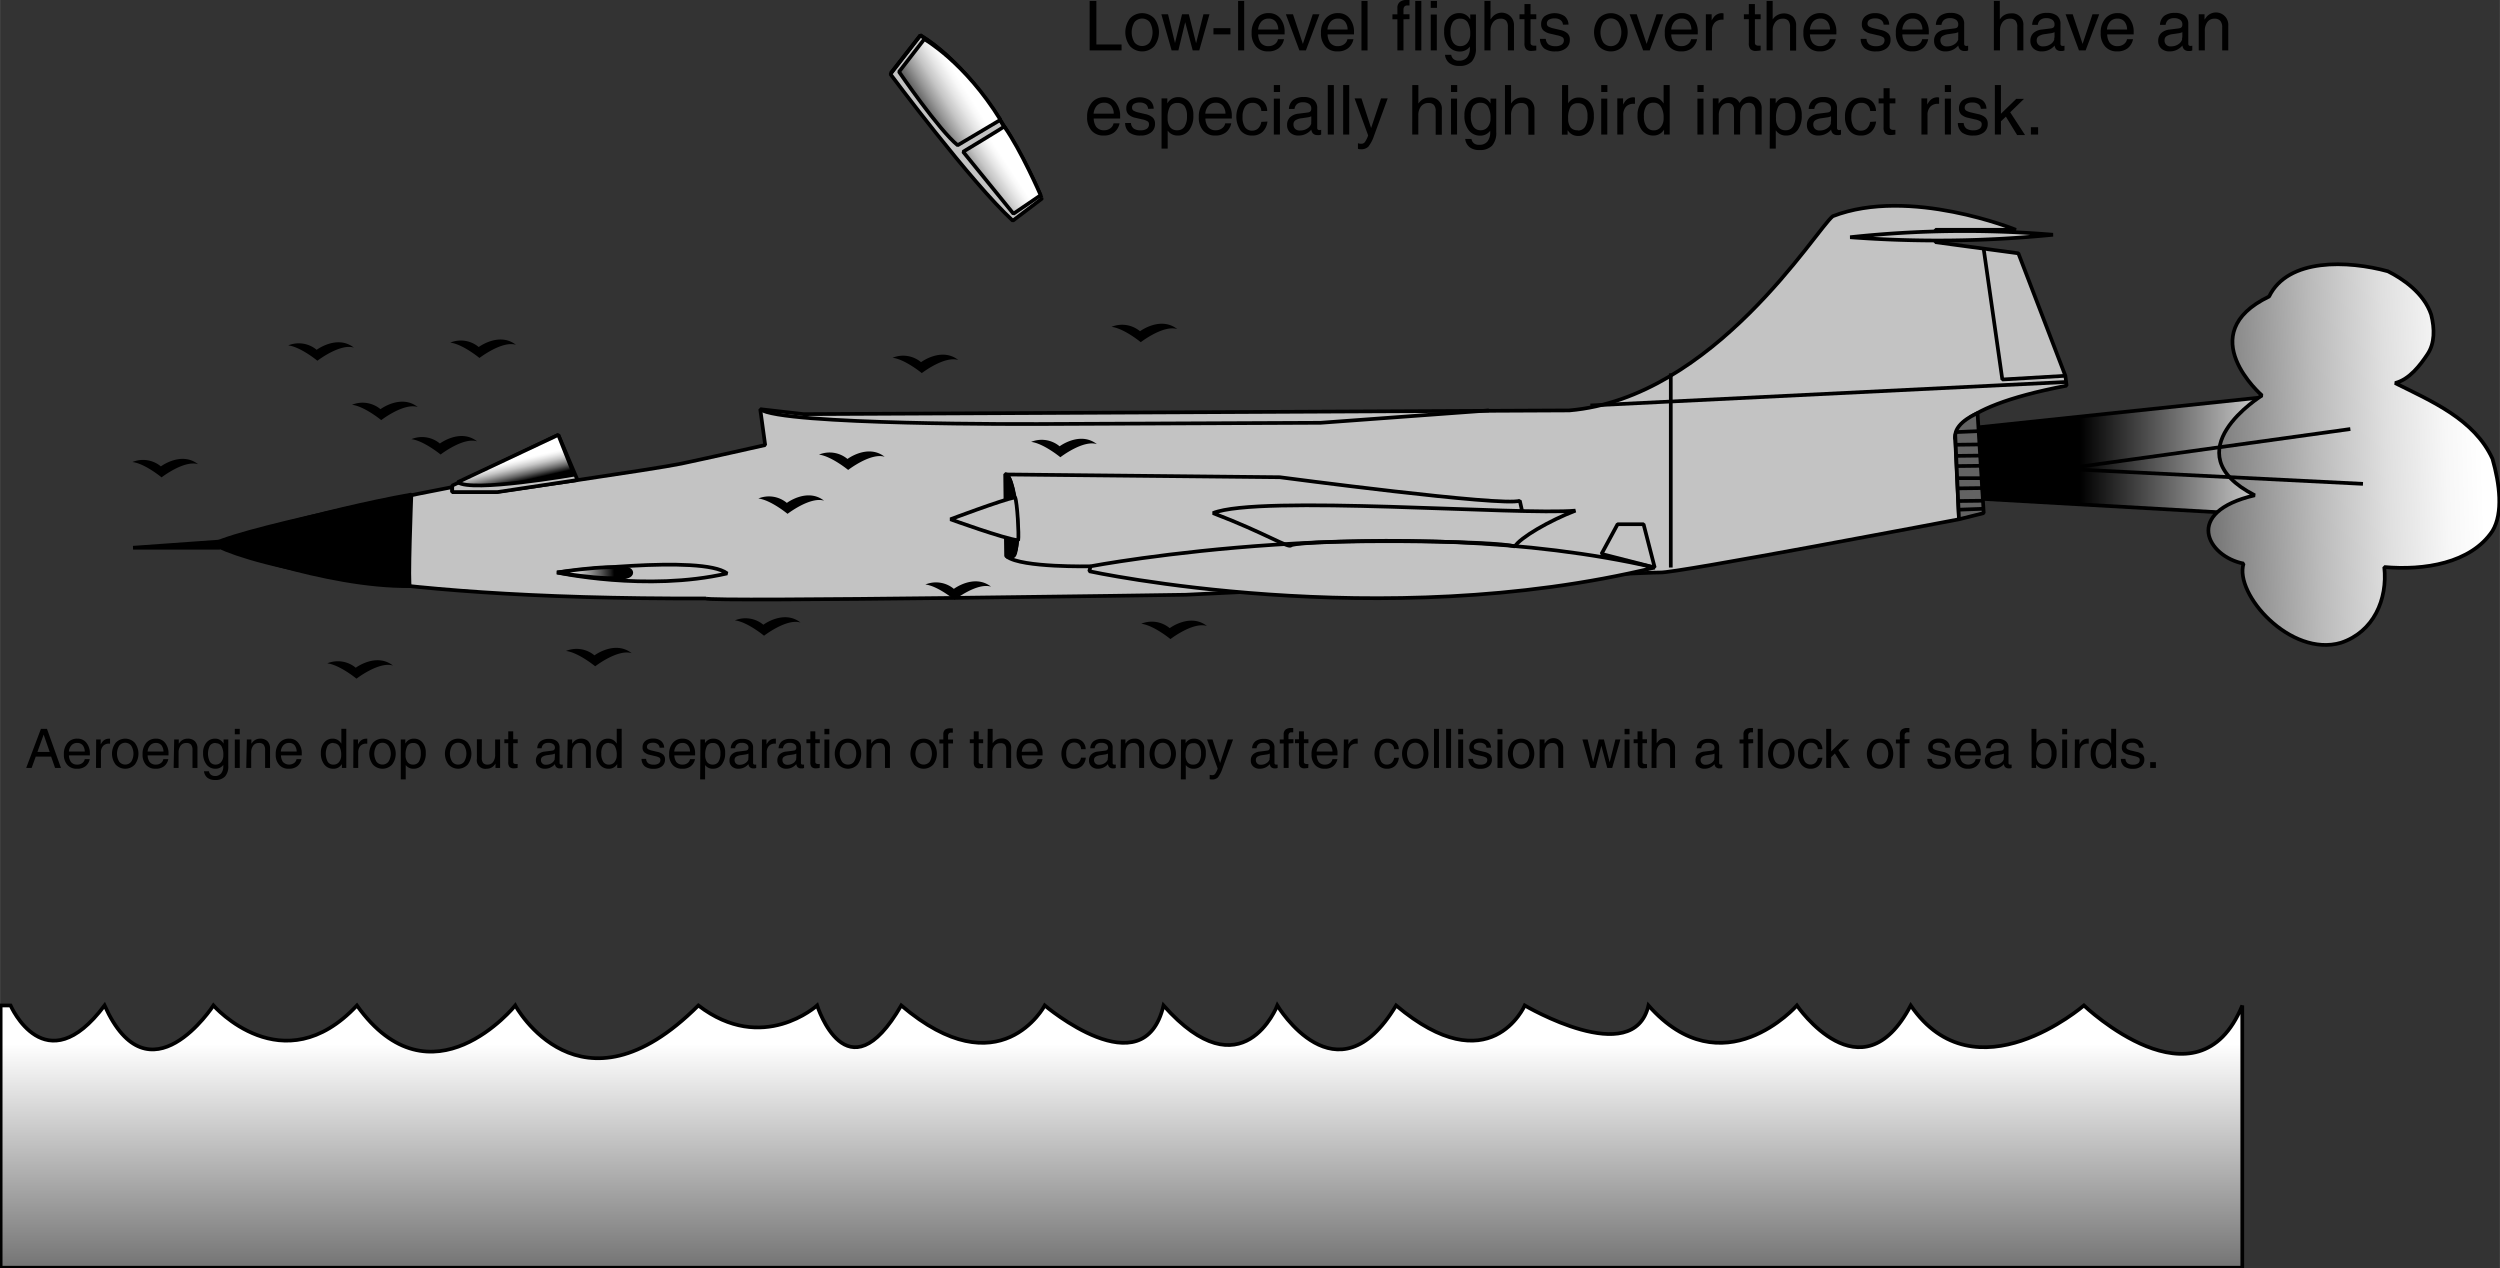 <svg id="Ebene_1" data-name="Ebene 1" xmlns="http://www.w3.org/2000/svg" xmlns:xlink="http://www.w3.org/1999/xlink" width="178.22mm" height="90.42mm" viewBox="0 0 505.19 256.32">
  <rect x="0" y="0" width="505.19" height="256.32" fill="#333333" stroke="none"/>
  <defs>
    <style>
      .cls-1 {
        fill: #c3c3c3;
      }

      .cls-1, .cls-10, .cls-11, .cls-2, .cls-3, .cls-4, .cls-5, .cls-6, .cls-7, .cls-8, .cls-9 {
        stroke: #000;
        stroke-width: 0.75px;
      }

      .cls-1, .cls-10, .cls-11, .cls-2, .cls-3, .cls-4, .cls-6, .cls-7, .cls-8, .cls-9 {
        stroke-miterlimit: 1;
      }

      .cls-2 {
        fill: none;
      }

      .cls-3 {
        fill: url(#linear-gradient);
      }

      .cls-4 {
        fill: url(#linear-gradient-2);
      }

      .cls-5 {
        fill: url(#linear-gradient-3);
      }

      .cls-7 {
        fill: #636363;
      }

      .cls-8 {
        fill: url(#linear-gradient-4);
      }

      .cls-9 {
        fill: url(#linear-gradient-5);
      }

      .cls-10 {
        fill: url(#linear-gradient-6);
      }

      .cls-11 {
        fill: url(#linear-gradient-7);
      }
    </style>
    <linearGradient id="linear-gradient" x1="268.41" y1="101.12" x2="246.16" y2="114.87" gradientUnits="userSpaceOnUse">
      <stop offset="0.29" stop-color="#fff"/>
      <stop offset="0.33" stop-color="#f8f8f8"/>
      <stop offset="0.39" stop-color="#e5e5e5"/>
      <stop offset="0.47" stop-color="#c5c5c5"/>
      <stop offset="0.55" stop-color="#999"/>
      <stop offset="0.64" stop-color="#606060"/>
      <stop offset="0.73" stop-color="#1c1c1c"/>
      <stop offset="0.76"/>
    </linearGradient>
    <linearGradient id="linear-gradient-2" x1="277.57" y1="119.11" x2="258.32" y2="131.86" xlink:href="#linear-gradient"/>
    <linearGradient id="linear-gradient-3" x1="294.5" y1="274" x2="294.5" y2="391" gradientUnits="userSpaceOnUse">
      <stop offset="0.22" stop-color="#fff"/>
      <stop offset="0.93"/>
    </linearGradient>
    <linearGradient id="linear-gradient-4" x1="173.75" y1="205.1" x2="197.75" y2="204.35" xlink:href="#linear-gradient"/>
    <linearGradient id="linear-gradient-5" x1="170.69" y1="179.24" x2="172.81" y2="188.49" xlink:href="#linear-gradient"/>
    <linearGradient id="linear-gradient-6" x1="228.25" y1="370.79" x2="141.25" y2="370.79" gradientTransform="translate(312.71 -178.6) scale(0.73)" xlink:href="#linear-gradient-3"/>
    <linearGradient id="linear-gradient-7" x1="-66.2" y1="291.3" x2="-232.2" y2="296.97" gradientTransform="translate(644.54 -33.62) scale(0.73)" gradientUnits="userSpaceOnUse">
      <stop offset="0.22" stop-color="#fff"/>
      <stop offset="0.28" stop-color="#f7f7f7"/>
      <stop offset="0.38" stop-color="#dfdfdf"/>
      <stop offset="0.5" stop-color="#bababa"/>
      <stop offset="0.64" stop-color="#858585"/>
      <stop offset="0.79" stop-color="#434343"/>
      <stop offset="0.93"/>
    </linearGradient>
  </defs>
  <title>flock-of-birds.svg</title>
  <g>
    <path class="cls-1" d="M253.87,95.94l-6.06,7.85s16.27,21.83,24.73,29.62l5.83-4.42S268.83,105.1,253.87,95.94Z" transform="translate(-67.88 -88.81)"/>
    <path class="cls-2" d="M278.34,128.79s-9.3-23.31-24.47-32.85l-6,7.65" transform="translate(-67.88 -88.81)"/>
    <path class="cls-3" d="M254.66,96.72l-5.11,6.6s8.07,11.81,11.85,14.84l8.65-5.14C262.86,101.36,254.66,96.72,254.66,96.72Z" transform="translate(-67.88 -88.81)"/>
    <path class="cls-4" d="M270.82,114.38c-.14.15-8.32,5.1-8.32,5.1L272.67,132l5.5-3.74S274.21,119.14,270.82,114.38Z" transform="translate(-67.88 -88.81)"/>
  </g>
  <path class="cls-5" d="M70,292s7,16,19,0c9,20,22,0,22,0s14,16,29,0c15,21,32,0,32,0s13,24,37,0c13,10,24,0,24,0s6,19,17,0c20,17,29,0,29,0s20,17,24,0c16,18,23,0,23,0s12,20,24,0c19,16,26,0,26,0s22,13,25,0c15,17,30,0,30,0s13,19,23,0c13,19,35,0,35,0s23,22,32,0v53H68V292Z" transform="translate(-67.88 -88.81)"/>
  <g>
    <polygon class="cls-6" points="26.88 110.69 44.38 109.44 44.38 110.69 26.88 110.69"/>
    <path class="cls-1" d="M111,198.75c7.75-3.75,48.25-11.5,48.25-11.5v1H168s32.19-4.62,37.56-5.75,16.94-3.75,16.94-3.75l-1-7.25,8.75,1L385,171.75c29.25-2.5,50-36.75,53.25-39.25,15.5-6,37,2.75,37,2.75H459v2.5L475.75,140l9.5,24.75.25,2c-25,4.75-22.5,11-22.5,11l.75,16s-57.41,10.95-60.37,10.75c-1.88-.12-95.88,4.5-95.88,4.5s-96.75,1.5-97,.75C138.75,210,115.5,201.25,111,198.75Z" transform="translate(-67.88 -88.81)"/>
    <path class="cls-1" d="M288.25,203.25s61.75-11.75,114,.25c-55.5,13.5-114.25.75-114.25.75Z" transform="translate(-67.88 -88.81)"/>
    <polygon class="cls-2" points="323.63 111.94 326.88 105.94 332.13 105.94 334.38 114.69 323.63 111.94"/>
    <path class="cls-2" d="M313,192.5c9.25-3.75,62,.5,73.25-.5C381,194,375,197.5,374,199.25c-3.25-1.25-41.75-1.5-45.25-.25C328.5,199.75,323.5,196.5,313,192.5Z" transform="translate(-67.88 -88.81)"/>
    <path class="cls-2" d="M270,188.75" transform="translate(-67.88 -88.81)"/>
    <path class="cls-2" d="M271,184.5" transform="translate(-67.88 -88.81)"/>
    <path class="cls-2" d="M375.5,192.25,375,190c-3.25,1.25-48.5-4.75-48.5-4.75l-55.5-.56c2.25-.06,3.25,16.69,1.5,16.56" transform="translate(-67.88 -88.81)"/>
    <path class="cls-6" d="M271,184.63c2.25-.07,4.25,19.18.19,16.56,0-.06-.06-4.56-.06-4.56Z" transform="translate(-67.88 -88.81)"/>
    <path class="cls-2" d="M271.38,201.31c3,2.25,16.87,1.94,16.87,1.94" transform="translate(-67.88 -88.81)"/>
    <line class="cls-2" x1="337.63" y1="75.44" x2="337.63" y2="114.69"/>
    <line class="cls-2" x1="321.38" y1="81.94" x2="417.63" y2="77.19"/>
    <polyline class="cls-2" points="400.88 50.44 404.63 76.69 417.38 75.94"/>
    <path class="cls-1" d="M441.75,136.75a214.72,214.72,0,0,1,41-.5A234.62,234.62,0,0,1,441.75,136.75Z" transform="translate(-67.88 -88.81)"/>
    <path class="cls-7" d="M467.5,172.31l1.25,20.19-5,1.25-.75-17C463.13,174.06,467.5,172.31,467.5,172.31Z" transform="translate(-67.88 -88.81)"/>
    <line class="cls-7" x1="395.25" y1="87.32" x2="399.69" y2="87.13"/>
    <line class="cls-7" x1="395.25" y1="89.88" x2="399.81" y2="89.82"/>
    <line class="cls-7" x1="395.25" y1="92.13" x2="400.13" y2="92.07"/>
    <line class="cls-7" x1="395.31" y1="94.19" x2="400.25" y2="94.13"/>
    <line class="cls-7" x1="395.69" y1="96.63" x2="400.25" y2="96.63"/>
    <line class="cls-7" x1="395.63" y1="98.69" x2="400.56" y2="98.63"/>
    <line class="cls-7" x1="395.69" y1="101.25" x2="400.63" y2="101.19"/>
    <line class="cls-7" x1="395.81" y1="103" x2="400.81" y2="102.82"/>
    <path class="cls-2" d="M221.5,171.5c4,3.25,56,3,56,3l57.25-.25,34-2.5" transform="translate(-67.88 -88.81)"/>
    <polygon class="cls-1" points="91.38 98.13 112.81 87.88 116.69 97 100.5 99.44 91.38 99.44 91.38 98.13"/>
    <path class="cls-2" d="M180.44,204.5s29.31-3.69,34.37.19C198.5,208.44,180.44,204.5,180.44,204.5Z" transform="translate(-67.88 -88.81)"/>
    <path class="cls-8" d="M180.44,204.5s15.12-2.44,15,.06S180.44,204.5,180.44,204.5Z" transform="translate(-67.88 -88.81)"/>
    <path class="cls-6" d="M151,188.75s-.75,19.25-.25,18.5c-17.25.25-39.75-8.5-39.75-8.5S132.75,192,151,188.75Z" transform="translate(-67.88 -88.81)"/>
    <path class="cls-1" d="M273.63,198c-2.82-.31-13.69-4.25-13.69-4.25s10.25-3.87,13.06-4.44C273.44,190.25,273.81,196.94,273.63,198Z" transform="translate(-67.88 -88.81)"/>
    <path class="cls-9" d="M160.38,186.25c2.75,2.13,23.5-1.5,23.5-1.5l-3.19-8.06Z" transform="translate(-67.88 -88.81)"/>
  </g>
  <g>
    <polyline class="cls-10" points="477.58 105.19 400.75 100.82 400.13 86.32 476.85 78.21"/>
    <path class="cls-11" d="M521.26,202.7c-1.92,6.13,9.48,19,19.69,16,6.56-2.18,9.47-8.74,8.74-15.3,8,.72,17.5-.73,21.87-7.29,2.19-3.65,1.46-9.48,0-14.58-3.64-8-12.39-11.67-19.68-15.31,2.92-.73,5.1-3.65,6.56-5.84s1.46-5.1.73-8c-1.46-4.38-5.83-7.29-8.75-8.75-8-2.19-20.19-2.74-24,5.1-15.78,7.59-1.44,20-1.44,20s-18.47,11.42-1.46,20.17C508.89,192.31,514,201.3,521.26,202.7Z" transform="translate(-67.88 -88.81)"/>
    <polyline class="cls-2" points="477.51 97.78 417.08 94.75 474.96 86.7"/>
  </g>
  <g>
    <g>
      <path d="M76.14,236.1h1.22l2.83,7.9H79l-.8-2.29H75.09L74.26,244h-1.1Zm-.71,4.67h2.48l-1.22-3.51h0Z" transform="translate(-67.88 -88.81)"/>
      <path d="M83.39,244.16a2.42,2.42,0,0,1-1.91-.78,3,3,0,0,1-.7-2.14,3.37,3.37,0,0,1,.74-2.3,2.48,2.48,0,0,1,2-.86,2.24,2.24,0,0,1,1.82.84,3.35,3.35,0,0,1,.69,2.2v.34H81.8a2.46,2.46,0,0,0,.4,1.32,1.51,1.51,0,0,0,1.29.54,1.53,1.53,0,0,0,1-.31,1.25,1.25,0,0,0,.51-.79h1a2.4,2.4,0,0,1-.86,1.44A2.64,2.64,0,0,1,83.39,244.16ZM85,240.69a2.14,2.14,0,0,0-.4-1.25,1.38,1.38,0,0,0-1.15-.49,1.48,1.48,0,0,0-1.22.57,2.13,2.13,0,0,0-.44,1.17Z" transform="translate(-67.88 -88.81)"/>
      <path d="M87.3,238.25h.92v1a2.75,2.75,0,0,1,.26-.42,1.65,1.65,0,0,1,1.35-.74,1,1,0,0,1,.28,0v1h-.2a1.56,1.56,0,0,0-1.21.47,1.91,1.91,0,0,0-.43,1.34V244h-1Z" transform="translate(-67.88 -88.81)"/>
      <path d="M91.24,243.32a3.64,3.64,0,0,1,0-4.4,2.65,2.65,0,0,1,3.87,0,3.64,3.64,0,0,1,0,4.4,2.65,2.65,0,0,1-3.87,0Zm3.15-.59a3.11,3.11,0,0,0,0-3.22,1.53,1.53,0,0,0-2.43,0,3.11,3.11,0,0,0,0,3.22,1.55,1.55,0,0,0,2.43,0Z" transform="translate(-67.88 -88.81)"/>
      <path d="M99.29,244.16a2.46,2.46,0,0,1-1.92-.78,3.09,3.09,0,0,1-.69-2.14,3.41,3.41,0,0,1,.73-2.3,2.52,2.52,0,0,1,2-.86,2.24,2.24,0,0,1,1.82.84,3.35,3.35,0,0,1,.69,2.2v.34H97.7a2.46,2.46,0,0,0,.4,1.32,1.5,1.5,0,0,0,1.28.54,1.56,1.56,0,0,0,1-.31,1.24,1.24,0,0,0,.5-.79h1a2.4,2.4,0,0,1-.86,1.44A2.64,2.64,0,0,1,99.29,244.16Zm1.62-3.47a2.21,2.21,0,0,0-.4-1.25,1.38,1.38,0,0,0-1.15-.49,1.48,1.48,0,0,0-1.22.57,2.13,2.13,0,0,0-.44,1.17Z" transform="translate(-67.88 -88.81)"/>
      <path d="M103.07,238.25H104v.85l.21-.28a2,2,0,0,1,1.57-.74,2,2,0,0,1,1.47.52,2,2,0,0,1,.52,1.46V244h-1v-3.61a1.67,1.67,0,0,0-.29-1.09,1.18,1.18,0,0,0-1-.34,1.33,1.33,0,0,0-1.11.53,2.29,2.29,0,0,0-.41,1.43V244h-1Z" transform="translate(-67.88 -88.81)"/>
      <path d="M111.29,245.63a1.55,1.55,0,0,0,1.27-.53,2.32,2.32,0,0,0,.43-1.52v-.19h0a1.9,1.9,0,0,1-1.56.77,2.23,2.23,0,0,1-1.84-.87,3.66,3.66,0,0,1-.68-2.32,3.1,3.1,0,0,1,.67-2.09,2.21,2.21,0,0,1,1.76-.8,1.88,1.88,0,0,1,1.64.9l.07.1v-.83H114v5.33a3,3,0,0,1-.66,2.15,2.6,2.6,0,0,1-2,.7,2.47,2.47,0,0,1-1.56-.45,1.94,1.94,0,0,1-.69-1.31h1a1.14,1.14,0,0,0,.41.71A1.36,1.36,0,0,0,111.29,245.63Zm.19-6.67a1.36,1.36,0,0,0-1.19.52,3.62,3.62,0,0,0,0,3.27,1.32,1.32,0,0,0,1.15.57,1.38,1.38,0,0,0,1.13-.53,2.1,2.1,0,0,0,.43-1.39,3.46,3.46,0,0,0-.39-1.83A1.31,1.31,0,0,0,111.48,239Z" transform="translate(-67.88 -88.81)"/>
      <path d="M115.32,236.1h1v1.1h-1Zm0,2.15h1V244h-1Z" transform="translate(-67.88 -88.81)"/>
      <path d="M117.75,238.25h.92v.85l.21-.28a2,2,0,0,1,1.57-.74,2,2,0,0,1,1.47.52,2,2,0,0,1,.52,1.46V244h-1v-3.61a1.67,1.67,0,0,0-.29-1.09,1.18,1.18,0,0,0-1-.34,1.33,1.33,0,0,0-1.11.53,2.29,2.29,0,0,0-.41,1.43V244h-1Z" transform="translate(-67.88 -88.81)"/>
      <path d="M126.21,244.16a2.43,2.43,0,0,1-1.92-.78,3,3,0,0,1-.7-2.14,3.42,3.42,0,0,1,.74-2.3,2.48,2.48,0,0,1,2-.86,2.23,2.23,0,0,1,1.82.84,3.3,3.3,0,0,1,.7,2.2v.34h-4.2a2.55,2.55,0,0,0,.39,1.32,1.74,1.74,0,0,0,2.25.23,1.25,1.25,0,0,0,.51-.79h1a2.45,2.45,0,0,1-.86,1.44A2.66,2.66,0,0,1,126.21,244.16Zm1.61-3.47a2.14,2.14,0,0,0-.4-1.25,1.37,1.37,0,0,0-1.15-.49,1.49,1.49,0,0,0-1.22.57,2.13,2.13,0,0,0-.43,1.17Z" transform="translate(-67.88 -88.81)"/>
      <path d="M135.23,244.16a2.23,2.23,0,0,1-1.84-.87,3.66,3.66,0,0,1-.68-2.32,3.15,3.15,0,0,1,.66-2.09,2.15,2.15,0,0,1,1.73-.8,1.93,1.93,0,0,1,1.67.9l.08.11v-3h1V244h-.89v-.78l-.13.17A1.88,1.88,0,0,1,135.23,244.16Zm.05-5.21a1.34,1.34,0,0,0-1.18.52,3.6,3.6,0,0,0,0,3.28,1.31,1.31,0,0,0,1.15.58,1.41,1.41,0,0,0,1.14-.53,2.19,2.19,0,0,0,.43-1.4,3.37,3.37,0,0,0-.41-1.81A1.29,1.29,0,0,0,135.28,239Z" transform="translate(-67.88 -88.81)"/>
      <path d="M139.29,238.25h.92v1a2.75,2.75,0,0,1,.26-.42,1.65,1.65,0,0,1,1.35-.74.86.86,0,0,1,.27,0v1h-.19a1.58,1.58,0,0,0-1.22.47,2,2,0,0,0-.42,1.34V244h-1Z" transform="translate(-67.88 -88.81)"/>
      <path d="M143.23,243.32a3.64,3.64,0,0,1,0-4.4,2.65,2.65,0,0,1,3.87,0,3.64,3.64,0,0,1,0,4.4,2.65,2.65,0,0,1-3.87,0Zm3.14-.59a3,3,0,0,0,0-3.22,1.52,1.52,0,0,0-2.42,0,3.11,3.11,0,0,0,0,3.22,1.54,1.54,0,0,0,2.42,0Z" transform="translate(-67.88 -88.81)"/>
      <path d="M148.86,238.25h.92v.82l.05-.07a1.9,1.9,0,0,1,1.64-.92,2.21,2.21,0,0,1,1.78.78,3.1,3.1,0,0,1,.66,2.09,3.73,3.73,0,0,1-.66,2.35,2.22,2.22,0,0,1-1.84.86,1.85,1.85,0,0,1-1.55-.75l0,0v2.9h-1Zm2.5,5.07a1.31,1.31,0,0,0,1.15-.57,3,3,0,0,0,.39-1.67,2.75,2.75,0,0,0-.38-1.6,1.32,1.32,0,0,0-1.16-.52,1.27,1.27,0,0,0-1.16.59,3.54,3.54,0,0,0-.37,1.85,2.2,2.2,0,0,0,.4,1.42A1.36,1.36,0,0,0,151.36,243.32Z" transform="translate(-67.88 -88.81)"/>
      <path d="M158.52,243.32a3.64,3.64,0,0,1,0-4.4,2.65,2.65,0,0,1,3.87,0,3.64,3.64,0,0,1,0,4.4,2.65,2.65,0,0,1-3.87,0Zm3.15-.59a3.11,3.11,0,0,0,0-3.22,1.45,1.45,0,0,0-1.22-.6,1.43,1.43,0,0,0-1.21.6,3.11,3.11,0,0,0,0,3.22,1.45,1.45,0,0,0,1.21.59A1.47,1.47,0,0,0,161.67,242.73Z" transform="translate(-67.88 -88.81)"/>
      <path d="M165.23,242a1.54,1.54,0,0,0,.28,1,1.11,1.11,0,0,0,.9.32,1.31,1.31,0,0,0,1.11-.54,2.37,2.37,0,0,0,.41-1.46v-3.07h1V244H168v-.88a2.32,2.32,0,0,1-.22.3,1.94,1.94,0,0,1-1.54.74,1.73,1.73,0,0,1-2-2v-3.95h1Z" transform="translate(-67.88 -88.81)"/>
      <path d="M172.46,244a5.66,5.66,0,0,1-.72.08,1.18,1.18,0,0,1-.9-.28,1.43,1.43,0,0,1-.26-1V239h-.79v-.79h.79v-1.61h1v1.61h.91V239h-.91v3.79a.37.37,0,0,0,.15.31.71.71,0,0,0,.41.11h.35Z" transform="translate(-67.88 -88.81)"/>
      <path d="M178,244.16a1.84,1.84,0,0,1-1.33-.46,1.55,1.55,0,0,1-.5-1.21,1.63,1.63,0,0,1,.47-1.23,2.22,2.22,0,0,1,1.35-.57l1.32-.17.3-.05a.48.48,0,0,0,.29-.2.59.59,0,0,0,.11-.36v0a.85.85,0,0,0-.35-.72,1.58,1.58,0,0,0-1-.26,1.47,1.47,0,0,0-.93.27,1.22,1.22,0,0,0-.4.83h-.89a1.85,1.85,0,0,1,.66-1.42,2.68,2.68,0,0,1,1.71-.48,2.42,2.42,0,0,1,1.6.46,1.62,1.62,0,0,1,.54,1.32V243a.32.32,0,0,0,.09.23.32.32,0,0,0,.24.09h.13l.18,0V244a1.49,1.49,0,0,1-.3.09l-.26,0a1,1,0,0,1-.8-.3,1.39,1.39,0,0,1-.23-.56,2.84,2.84,0,0,1-.24.26A2.6,2.6,0,0,1,178,244.16Zm2-2.44v-.62a2.21,2.21,0,0,1-.6.18l-.89.13a2.4,2.4,0,0,0-1,.32.73.73,0,0,0-.32.62.92.92,0,0,0,1,1,2,2,0,0,0,1.29-.42,1.4,1.4,0,0,0,.48-.65s0-.12,0-.22S180,241.85,180,241.72Z" transform="translate(-67.88 -88.81)"/>
      <path d="M182.58,238.25h.91v.85l.22-.28a2,2,0,0,1,1.57-.74,2,2,0,0,1,1.47.52,2,2,0,0,1,.51,1.46V244h-1v-3.61a1.61,1.61,0,0,0-.3-1.09,1.16,1.16,0,0,0-.94-.34,1.33,1.33,0,0,0-1.11.53,2.29,2.29,0,0,0-.41,1.43V244h-1Z" transform="translate(-67.88 -88.81)"/>
      <path d="M190.88,244.16a2.19,2.19,0,0,1-1.83-.87,3.6,3.6,0,0,1-.68-2.32,3.15,3.15,0,0,1,.66-2.09,2.13,2.13,0,0,1,1.72-.8,1.94,1.94,0,0,1,1.68.9l.07.11v-3h1V244h-.9v-.78l-.12.17A1.9,1.9,0,0,1,190.88,244.16Zm.06-5.21a1.36,1.36,0,0,0-1.19.52,2.83,2.83,0,0,0-.37,1.65,2.81,2.81,0,0,0,.4,1.63,1.33,1.33,0,0,0,1.16.58,1.38,1.38,0,0,0,1.13-.53,2.13,2.13,0,0,0,.43-1.4,3.37,3.37,0,0,0-.4-1.81A1.29,1.29,0,0,0,190.94,239Z" transform="translate(-67.88 -88.81)"/>
      <path d="M201.16,239.92a1,1,0,0,0-.39-.74,1.47,1.47,0,0,0-.93-.27,1.67,1.67,0,0,0-.92.21.7.7,0,0,0-.31.62.53.53,0,0,0,.22.46,3.09,3.09,0,0,0,.87.31l1,.24a2.49,2.49,0,0,1,1.2.56,1.34,1.34,0,0,1,.36,1,1.68,1.68,0,0,1-.62,1.36,2.57,2.57,0,0,1-1.66.5,2.77,2.77,0,0,1-1.81-.49,2,2,0,0,1-.66-1.51h.93a1.21,1.21,0,0,0,.43.89,1.85,1.85,0,0,0,1.11.27,1.67,1.67,0,0,0,1-.24.84.84,0,0,0,.34-.72.52.52,0,0,0-.22-.46,2.87,2.87,0,0,0-.89-.31l-1-.24a2.42,2.42,0,0,1-1.15-.54,1.3,1.3,0,0,1-.34-1,1.57,1.57,0,0,1,.57-1.28,2.39,2.39,0,0,1,1.57-.48,2.43,2.43,0,0,1,1.6.49,1.81,1.81,0,0,1,.63,1.35Z" transform="translate(-67.88 -88.81)"/>
      <path d="M205.71,244.16a2.46,2.46,0,0,1-1.92-.78,3.1,3.1,0,0,1-.7-2.14,3.42,3.42,0,0,1,.74-2.3,2.5,2.5,0,0,1,2-.86,2.24,2.24,0,0,1,1.82.84,3.35,3.35,0,0,1,.69,2.2v.34h-4.2a2.55,2.55,0,0,0,.39,1.32,1.51,1.51,0,0,0,1.29.54,1.56,1.56,0,0,0,1-.31,1.28,1.28,0,0,0,.5-.79h1a2.45,2.45,0,0,1-.86,1.44A2.64,2.64,0,0,1,205.71,244.16Zm1.61-3.47a2.14,2.14,0,0,0-.4-1.25,1.36,1.36,0,0,0-1.14-.49,1.48,1.48,0,0,0-1.22.57,2.13,2.13,0,0,0-.44,1.17Z" transform="translate(-67.88 -88.81)"/>
      <path d="M209.41,238.25h.92v.82l0-.07a1.89,1.89,0,0,1,1.63-.92,2.21,2.21,0,0,1,1.79.78,3.1,3.1,0,0,1,.66,2.09,3.67,3.67,0,0,1-.67,2.35,2.19,2.19,0,0,1-1.83.86,1.85,1.85,0,0,1-1.55-.75l0,0v2.9h-1Zm2.5,5.07a1.31,1.31,0,0,0,1.15-.57,3,3,0,0,0,.39-1.67,2.75,2.75,0,0,0-.38-1.6,1.32,1.32,0,0,0-1.16-.52,1.29,1.29,0,0,0-1.17.59,3.65,3.65,0,0,0-.36,1.85,2.26,2.26,0,0,0,.39,1.42A1.39,1.39,0,0,0,211.91,243.32Z" transform="translate(-67.88 -88.81)"/>
      <path d="M217.12,244.16a1.88,1.88,0,0,1-1.34-.46,1.55,1.55,0,0,1-.49-1.21,1.63,1.63,0,0,1,.46-1.23,2.22,2.22,0,0,1,1.36-.57l1.31-.17.31-.05a.55.55,0,0,0,.29-.2.59.59,0,0,0,.1-.36v0a.85.85,0,0,0-.35-.72,1.55,1.55,0,0,0-1-.26,1.43,1.43,0,0,0-.93.27,1.23,1.23,0,0,0-.41.83h-.89a1.89,1.89,0,0,1,.67-1.42,2.63,2.63,0,0,1,1.7-.48,2.42,2.42,0,0,1,1.6.46,1.63,1.63,0,0,1,.55,1.32V243a.32.32,0,0,0,.09.23.3.3,0,0,0,.24.09h.12l.18,0V244a1.4,1.4,0,0,1-.29.09l-.27,0a1,1,0,0,1-.79-.3,1.16,1.16,0,0,1-.23-.56l-.25.26A2.56,2.56,0,0,1,217.12,244.16Zm2-2.44v-.62a2.21,2.21,0,0,1-.6.18l-.88.13a2.3,2.3,0,0,0-1,.32.71.71,0,0,0-.32.62,1,1,0,0,0,.26.74,1,1,0,0,0,.75.27,2,2,0,0,0,1.28-.42,1.4,1.4,0,0,0,.48-.65.61.61,0,0,0,0-.22A1.94,1.94,0,0,0,219.12,241.72Z" transform="translate(-67.88 -88.81)"/>
      <path d="M221.85,238.25h.92v1a2.77,2.77,0,0,1,.27-.42,1.62,1.62,0,0,1,1.34-.74,1,1,0,0,1,.28,0v1h-.2a1.56,1.56,0,0,0-1.21.47,1.91,1.91,0,0,0-.43,1.34V244h-1Z" transform="translate(-67.88 -88.81)"/>
    </g>
    <g>
      <path d="M226.79,244.16a1.88,1.88,0,0,1-1.34-.46,1.55,1.55,0,0,1-.49-1.21,1.63,1.63,0,0,1,.46-1.23,2.22,2.22,0,0,1,1.36-.57l1.31-.17.31-.05a.55.55,0,0,0,.29-.2.59.59,0,0,0,.1-.36v0a.85.85,0,0,0-.35-.72,1.53,1.53,0,0,0-1-.26,1.43,1.43,0,0,0-.93.27,1.23,1.23,0,0,0-.41.83h-.89a1.89,1.89,0,0,1,.67-1.42,2.64,2.64,0,0,1,1.71-.48,2.39,2.39,0,0,1,1.59.46,1.6,1.6,0,0,1,.55,1.32V243a.32.32,0,0,0,.09.23.32.32,0,0,0,.24.09h.12l.18,0V244a1.4,1.4,0,0,1-.29.09l-.27,0a1,1,0,0,1-.79-.3,1.16,1.16,0,0,1-.23-.56,3,3,0,0,1-.25.26A2.56,2.56,0,0,1,226.79,244.16Zm2-2.44v-.62a2.25,2.25,0,0,1-.59.18l-.89.13a2.3,2.3,0,0,0-1,.32.71.71,0,0,0-.32.62,1,1,0,0,0,.26.74,1,1,0,0,0,.75.27,2,2,0,0,0,1.29-.42,1.45,1.45,0,0,0,.47-.65.87.87,0,0,0,0-.22C228.79,242,228.79,241.85,228.79,241.72Z" transform="translate(-67.88 -88.81)"/>
      <path d="M233.5,244a5.66,5.66,0,0,1-.72.08,1.16,1.16,0,0,1-.89-.28,1.38,1.38,0,0,1-.26-1V239h-.8v-.79h.8v-1.61h1v1.61h.91V239h-.91v3.79a.38.38,0,0,0,.16.31.71.71,0,0,0,.41.11h.34Z" transform="translate(-67.88 -88.81)"/>
      <path d="M234.47,236.1h1v1.1h-1Zm0,2.15h1V244h-1Z" transform="translate(-67.88 -88.81)"/>
      <path d="M237.3,243.32a3.64,3.64,0,0,1,0-4.4,2.65,2.65,0,0,1,3.87,0,3.64,3.64,0,0,1,0,4.4,2.65,2.65,0,0,1-3.87,0Zm3.15-.59a3.11,3.11,0,0,0,0-3.22,1.45,1.45,0,0,0-1.22-.6,1.43,1.43,0,0,0-1.21.6,3.11,3.11,0,0,0,0,3.22,1.45,1.45,0,0,0,1.21.59A1.47,1.47,0,0,0,240.45,242.73Z" transform="translate(-67.88 -88.81)"/>
      <path d="M243,238.25h.92v.85l.21-.28a2,2,0,0,1,1.58-.74,1.81,1.81,0,0,1,2,2V244h-1v-3.61a1.67,1.67,0,0,0-.29-1.09,1.18,1.18,0,0,0-.95-.34,1.34,1.34,0,0,0-1.11.53,2.29,2.29,0,0,0-.4,1.43V244h-1Z" transform="translate(-67.88 -88.81)"/>
      <path d="M252.59,243.32a3.64,3.64,0,0,1,0-4.4,2.65,2.65,0,0,1,3.87,0,3.64,3.64,0,0,1,0,4.4,2.65,2.65,0,0,1-3.87,0Zm3.15-.59a3.11,3.11,0,0,0,0-3.22,1.53,1.53,0,0,0-2.43,0,3.11,3.11,0,0,0,0,3.22,1.55,1.55,0,0,0,2.43,0Z" transform="translate(-67.88 -88.81)"/>
      <path d="M259.5,239.05V244h-1v-4.95h-.8v-.8h.8v-1a1.22,1.22,0,0,1,.37-1A1.73,1.73,0,0,1,260,236l.42,0v.87l-.38,0a.54.54,0,0,0-.43.18.78.78,0,0,0-.15.51v.7h1v.8Z" transform="translate(-67.88 -88.81)"/>
      <path d="M266.52,244a5.66,5.66,0,0,1-.72.08,1.16,1.16,0,0,1-.89-.28,1.43,1.43,0,0,1-.26-1V239h-.8v-.79h.8v-1.61h1v1.61h.9V239h-.9v3.79a.37.37,0,0,0,.15.31.71.71,0,0,0,.41.11h.34Z" transform="translate(-67.88 -88.81)"/>
      <path d="M267.47,236.1h1V239l.16-.21a2,2,0,0,1,1.58-.74,1.81,1.81,0,0,1,2,2V244h-1v-3.7a1.56,1.56,0,0,0-.27-1A1.14,1.14,0,0,0,270,239a1.41,1.41,0,0,0-1.16.53,2.18,2.18,0,0,0-.43,1.43V244h-1Z" transform="translate(-67.88 -88.81)"/>
      <path d="M275.93,244.16a2.46,2.46,0,0,1-1.92-.78,3,3,0,0,1-.7-2.14,3.42,3.42,0,0,1,.74-2.3,2.49,2.49,0,0,1,2-.86,2.26,2.26,0,0,1,1.82.84,3.35,3.35,0,0,1,.69,2.2v.34h-4.2a2.55,2.55,0,0,0,.39,1.32,1.51,1.51,0,0,0,1.29.54,1.56,1.56,0,0,0,1-.31,1.28,1.28,0,0,0,.5-.79h1a2.45,2.45,0,0,1-.86,1.44A2.66,2.66,0,0,1,275.93,244.16Zm1.61-3.47a2.14,2.14,0,0,0-.4-1.25A1.37,1.37,0,0,0,276,239a1.5,1.5,0,0,0-1.22.57,2.21,2.21,0,0,0-.43,1.17Z" transform="translate(-67.88 -88.81)"/>
      <path d="M287.29,241.93a2.66,2.66,0,0,1-.76,1.66,2.35,2.35,0,0,1-1.65.57,2.24,2.24,0,0,1-1.82-.83,3.84,3.84,0,0,1,0-4.42,2.37,2.37,0,0,1,1.9-.83,2.33,2.33,0,0,1,1.65.57,2.16,2.16,0,0,1,.66,1.56h-.93a1.44,1.44,0,0,0-.43-1,1.41,1.41,0,0,0-1-.34,1.34,1.34,0,0,0-1.15.59,2.74,2.74,0,0,0-.42,1.62,2.87,2.87,0,0,0,.39,1.65,1.45,1.45,0,0,0,2.09.19,1.82,1.82,0,0,0,.5-1Z" transform="translate(-67.88 -88.81)"/>
      <path d="M289.77,244.16a1.86,1.86,0,0,1-1.33-.46,1.55,1.55,0,0,1-.5-1.21,1.63,1.63,0,0,1,.47-1.23,2.22,2.22,0,0,1,1.35-.57l1.32-.17.31-.05a.55.55,0,0,0,.29-.2.66.66,0,0,0,.1-.36v0a.85.85,0,0,0-.35-.72,1.55,1.55,0,0,0-1-.26,1.48,1.48,0,0,0-.94.27,1.26,1.26,0,0,0-.4.83h-.89a1.88,1.88,0,0,1,.66-1.42,2.68,2.68,0,0,1,1.71-.48,2.42,2.42,0,0,1,1.6.46,1.63,1.63,0,0,1,.55,1.32V243a.31.31,0,0,0,.08.23.32.32,0,0,0,.24.09h.13l.18,0V244a1.32,1.32,0,0,1-.3.09l-.26,0a1,1,0,0,1-.79-.3,1.26,1.26,0,0,1-.24-.56,2.84,2.84,0,0,1-.24.26A2.6,2.6,0,0,1,289.77,244.16Zm2-2.44v-.62a2.21,2.21,0,0,1-.6.18l-.88.13a2.3,2.3,0,0,0-1,.32.71.71,0,0,0-.33.62.93.93,0,0,0,1,1,2,2,0,0,0,1.29-.42,1.4,1.4,0,0,0,.48-.65s0-.12,0-.22S291.78,241.85,291.78,241.72Z" transform="translate(-67.88 -88.81)"/>
      <path d="M294.38,238.25h.92v.85l.21-.28a2,2,0,0,1,1.57-.74,1.81,1.81,0,0,1,2,2V244h-1v-3.61a1.67,1.67,0,0,0-.29-1.09,1.18,1.18,0,0,0-.95-.34,1.33,1.33,0,0,0-1.11.53,2.29,2.29,0,0,0-.41,1.43V244h-1Z" transform="translate(-67.88 -88.81)"/>
      <path d="M300.91,243.32a3.64,3.64,0,0,1,0-4.4,2.65,2.65,0,0,1,3.87,0,3.68,3.68,0,0,1,0,4.4,2.65,2.65,0,0,1-3.87,0Zm3.14-.59a3.11,3.11,0,0,0,0-3.22,1.52,1.52,0,0,0-2.42,0,3.11,3.11,0,0,0,0,3.22,1.54,1.54,0,0,0,2.42,0Z" transform="translate(-67.88 -88.81)"/>
      <path d="M306.54,238.25h.92v.82l0-.07a1.92,1.92,0,0,1,1.64-.92,2.21,2.21,0,0,1,1.79.78,3.1,3.1,0,0,1,.66,2.09,3.67,3.67,0,0,1-.67,2.35,2.19,2.19,0,0,1-1.84.86,1.84,1.84,0,0,1-1.54-.75l0,0v2.9h-1Zm2.5,5.07a1.32,1.32,0,0,0,1.15-.57,3,3,0,0,0,.39-1.67,2.75,2.75,0,0,0-.38-1.6A1.33,1.33,0,0,0,309,239a1.29,1.29,0,0,0-1.17.59,3.64,3.64,0,0,0-.37,1.85,2.26,2.26,0,0,0,.4,1.42A1.38,1.38,0,0,0,309,243.32Z" transform="translate(-67.88 -88.81)"/>
    </g>
    <g>
      <path d="M314.88,244.19a5.77,5.77,0,0,1-.9,1.73,1.6,1.6,0,0,1-1.19.41,1.65,1.65,0,0,1-.46-.06v-.89a1.68,1.68,0,0,0,.55.08.69.69,0,0,0,.55-.27,4.28,4.28,0,0,0,.5-1v-.09h0l-2.13-5.85h1.1l1.54,4.76,1.55-4.76h1.06Z" transform="translate(-67.88 -88.81)"/>
      <path d="M322.47,244.16a1.88,1.88,0,0,1-1.34-.46,1.55,1.55,0,0,1-.49-1.21,1.63,1.63,0,0,1,.46-1.23,2.25,2.25,0,0,1,1.36-.57l1.32-.17.3-.05a.51.51,0,0,0,.29-.2.59.59,0,0,0,.11-.36v0a.85.85,0,0,0-.35-.72,1.58,1.58,0,0,0-1-.26,1.47,1.47,0,0,0-.93.27,1.22,1.22,0,0,0-.4.83h-.9a1.89,1.89,0,0,1,.67-1.42,2.68,2.68,0,0,1,1.71-.48,2.38,2.38,0,0,1,1.59.46,1.6,1.6,0,0,1,.55,1.32V243a.32.32,0,0,0,.09.23.32.32,0,0,0,.24.09h.13l.18,0V244l-.3.09-.26,0a1,1,0,0,1-.8-.3,1.26,1.26,0,0,1-.23-.56,2,2,0,0,1-.25.26A2.56,2.56,0,0,1,322.47,244.16Zm2-2.44v-.62a2.21,2.21,0,0,1-.6.18l-.89.13a2.4,2.4,0,0,0-1,.32.73.73,0,0,0-.32.62.92.92,0,0,0,1,1,2,2,0,0,0,1.29-.42,1.4,1.4,0,0,0,.48-.65s0-.12,0-.22S324.48,241.85,324.48,241.72Z" transform="translate(-67.88 -88.81)"/>
      <path d="M328.28,239.05V244h-1v-4.95h-.79v-.8h.79v-1a1.22,1.22,0,0,1,.38-1,1.7,1.7,0,0,1,1.12-.32l.43,0v.87l-.38,0a.52.52,0,0,0-.43.18.78.78,0,0,0-.15.51v.7h1v.8Z" transform="translate(-67.88 -88.81)"/>
      <path d="M332.24,244a5.66,5.66,0,0,1-.72.08,1.16,1.16,0,0,1-.89-.28,1.38,1.38,0,0,1-.26-1V239h-.8v-.79h.8v-1.61h1v1.61h.91V239h-.91v3.79a.36.36,0,0,0,.16.31.71.71,0,0,0,.41.11h.34Z" transform="translate(-67.88 -88.81)"/>
      <path d="M335.53,244.16a2.46,2.46,0,0,1-1.92-.78,3.1,3.1,0,0,1-.7-2.14,3.42,3.42,0,0,1,.74-2.3,2.5,2.5,0,0,1,2-.86,2.24,2.24,0,0,1,1.82.84,3.35,3.35,0,0,1,.69,2.2v.34h-4.2a2.55,2.55,0,0,0,.39,1.32,1.51,1.51,0,0,0,1.29.54,1.56,1.56,0,0,0,1-.31,1.28,1.28,0,0,0,.5-.79h1a2.45,2.45,0,0,1-.86,1.44A2.64,2.64,0,0,1,335.53,244.16Zm1.61-3.47a2.14,2.14,0,0,0-.4-1.25,1.36,1.36,0,0,0-1.14-.49,1.48,1.48,0,0,0-1.22.57,2.13,2.13,0,0,0-.44,1.17Z" transform="translate(-67.88 -88.81)"/>
      <path d="M339.44,238.25h.92v1a2.75,2.75,0,0,1,.26-.42,1.65,1.65,0,0,1,1.35-.74.86.86,0,0,1,.27,0v1H342a1.57,1.57,0,0,0-1.21.47,2,2,0,0,0-.42,1.34V244h-1Z" transform="translate(-67.88 -88.81)"/>
      <path d="M350.56,241.93a2.67,2.67,0,0,1-.77,1.66,2.32,2.32,0,0,1-1.64.57,2.24,2.24,0,0,1-1.83-.83,3.88,3.88,0,0,1,0-4.42,2.64,2.64,0,0,1,3.56-.26,2.16,2.16,0,0,1,.66,1.56h-.93a1.32,1.32,0,0,0-1.42-1.3,1.34,1.34,0,0,0-1.15.59,2.81,2.81,0,0,0-.41,1.62,3,3,0,0,0,.38,1.65,1.31,1.31,0,0,0,1.15.55,1.34,1.34,0,0,0,.95-.36,1.82,1.82,0,0,0,.5-1Z" transform="translate(-67.88 -88.81)"/>
      <path d="M351.93,243.32a3.68,3.68,0,0,1,0-4.4,2.47,2.47,0,0,1,1.94-.84,2.44,2.44,0,0,1,1.93.84,3.64,3.64,0,0,1,0,4.4,2.44,2.44,0,0,1-1.93.84A2.47,2.47,0,0,1,351.93,243.32Zm3.15-.59a3.11,3.11,0,0,0,0-3.22,1.53,1.53,0,0,0-2.43,0,3.17,3.17,0,0,0,0,3.22,1.55,1.55,0,0,0,2.43,0Z" transform="translate(-67.88 -88.81)"/>
      <path d="M357.66,236.1h1V244h-1Z" transform="translate(-67.88 -88.81)"/>
      <path d="M360.11,236.1h1V244h-1Z" transform="translate(-67.88 -88.81)"/>
      <path d="M362.55,236.1h1v1.1h-1Zm0,2.15h1V244h-1Z" transform="translate(-67.88 -88.81)"/>
      <path d="M368.26,239.92a.93.93,0,0,0-.39-.74,1.47,1.47,0,0,0-.93-.27,1.63,1.63,0,0,0-.91.21.7.7,0,0,0-.32.62.56.56,0,0,0,.22.46,3.19,3.19,0,0,0,.88.31l1,.24a2.49,2.49,0,0,1,1.2.56,1.37,1.37,0,0,1,.35,1,1.67,1.67,0,0,1-.61,1.36,2.6,2.6,0,0,1-1.67.5,2.79,2.79,0,0,1-1.81-.49,2,2,0,0,1-.66-1.51h.93a1.24,1.24,0,0,0,.43.89,1.89,1.89,0,0,0,1.11.27,1.68,1.68,0,0,0,1-.24.86.86,0,0,0,.34-.72.54.54,0,0,0-.22-.46,3,3,0,0,0-.89-.31l-1-.24a2.42,2.42,0,0,1-1.15-.54,1.31,1.31,0,0,1-.35-1,1.55,1.55,0,0,1,.58-1.28,2.36,2.36,0,0,1,1.56-.48,2.41,2.41,0,0,1,1.6.49,1.74,1.74,0,0,1,.63,1.35Z" transform="translate(-67.88 -88.81)"/>
      <path d="M370.49,236.1h1v1.1h-1Zm0,2.15h1V244h-1Z" transform="translate(-67.88 -88.81)"/>
      <path d="M373.33,243.32a3.64,3.64,0,0,1,0-4.4,2.65,2.65,0,0,1,3.87,0,3.68,3.68,0,0,1,0,4.4,2.65,2.65,0,0,1-3.87,0Zm3.14-.59a3.11,3.11,0,0,0,0-3.22,1.52,1.52,0,0,0-2.42,0,3.11,3.11,0,0,0,0,3.22,1.54,1.54,0,0,0,2.42,0Z" transform="translate(-67.88 -88.81)"/>
      <path d="M379,238.25H380v.85l.22-.28a1.95,1.95,0,0,1,3.55,1.24V244h-1v-3.61a1.61,1.61,0,0,0-.3-1.09,1.16,1.16,0,0,0-.94-.34,1.33,1.33,0,0,0-1.11.53,2.29,2.29,0,0,0-.41,1.43V244h-1Z" transform="translate(-67.88 -88.81)"/>
      <path d="M389.28,244l-1.63-5.75h1.06l1.11,4.58h0l1.13-4.58H392l1.16,4.61h0l1.16-4.61h1L393.67,244h-1l-1.19-4.49h0L390.32,244h-1Z" transform="translate(-67.88 -88.81)"/>
      <path d="M396.17,236.1h1v1.1h-1Zm0,2.15h1V244h-1Z" transform="translate(-67.88 -88.81)"/>
      <path d="M400.71,244a5.66,5.66,0,0,1-.72.08,1.18,1.18,0,0,1-.9-.28,1.43,1.43,0,0,1-.26-1V239H398v-.79h.79v-1.61h1v1.61h.91V239h-.91v3.79a.37.37,0,0,0,.15.31.71.71,0,0,0,.41.11h.35Z" transform="translate(-67.88 -88.81)"/>
      <path d="M401.65,236.1h1V239l.17-.21a1.95,1.95,0,0,1,3.55,1.24V244h-1v-3.7a1.56,1.56,0,0,0-.27-1,1.12,1.12,0,0,0-.89-.32,1.43,1.43,0,0,0-1.16.53,2.18,2.18,0,0,0-.43,1.43V244h-1Z" transform="translate(-67.88 -88.81)"/>
      <path d="M412.34,244.16a1.88,1.88,0,0,1-1.34-.46,1.55,1.55,0,0,1-.49-1.21,1.63,1.63,0,0,1,.46-1.23,2.25,2.25,0,0,1,1.36-.57l1.32-.17.3-.05a.51.51,0,0,0,.29-.2.59.59,0,0,0,.1-.36v0a.84.84,0,0,0-.34-.72,1.58,1.58,0,0,0-1-.26,1.45,1.45,0,0,0-.93.27,1.22,1.22,0,0,0-.4.83h-.9a1.89,1.89,0,0,1,.67-1.42,2.68,2.68,0,0,1,1.71-.48,2.38,2.38,0,0,1,1.59.46,1.6,1.6,0,0,1,.55,1.32V243a.32.32,0,0,0,.09.23.32.32,0,0,0,.24.09h.13l.17,0V244a1.4,1.4,0,0,1-.29.09l-.26,0a1,1,0,0,1-.8-.3,1.26,1.26,0,0,1-.23-.56,2,2,0,0,1-.25.26A2.56,2.56,0,0,1,412.34,244.16Zm2-2.44v-.62a2,2,0,0,1-.59.18l-.89.13a2.4,2.4,0,0,0-1,.32.73.73,0,0,0-.32.62.92.92,0,0,0,1,1,2,2,0,0,0,1.29-.42,1.4,1.4,0,0,0,.48-.65s0-.12,0-.22S414.34,241.85,414.34,241.72Z" transform="translate(-67.88 -88.81)"/>
      <path d="M421.2,239.05V244h-1v-4.95h-.8v-.8h.8v-1a1.22,1.22,0,0,1,.37-1,1.73,1.73,0,0,1,1.13-.32l.42,0v.87l-.38,0a.54.54,0,0,0-.43.18.78.78,0,0,0-.15.51v.7h1v.8Z" transform="translate(-67.88 -88.81)"/>
      <path d="M423.08,236.1h1V244h-1Z" transform="translate(-67.88 -88.81)"/>
      <path d="M425.91,243.32a3.64,3.64,0,0,1,0-4.4,2.65,2.65,0,0,1,3.87,0,3.64,3.64,0,0,1,0,4.4,2.65,2.65,0,0,1-3.87,0Zm3.15-.59a3.11,3.11,0,0,0,0-3.22,1.46,1.46,0,0,0-1.22-.6,1.43,1.43,0,0,0-1.21.6,3.11,3.11,0,0,0,0,3.22,1.45,1.45,0,0,0,1.21.59A1.48,1.48,0,0,0,429.06,242.73Z" transform="translate(-67.88 -88.81)"/>
      <path d="M436.15,241.93a2.67,2.67,0,0,1-.77,1.66,2.32,2.32,0,0,1-1.64.57,2.27,2.27,0,0,1-1.83-.83,3.35,3.35,0,0,1-.68-2.21,3.28,3.28,0,0,1,.71-2.21,2.37,2.37,0,0,1,1.9-.83,2.33,2.33,0,0,1,1.65.57,2.16,2.16,0,0,1,.66,1.56h-.93a1.32,1.32,0,0,0-1.42-1.3,1.32,1.32,0,0,0-1.14.59,2.74,2.74,0,0,0-.42,1.62,2.87,2.87,0,0,0,.39,1.65,1.45,1.45,0,0,0,2.09.19,1.82,1.82,0,0,0,.5-1Z" transform="translate(-67.88 -88.81)"/>
    </g>
    <g>
      <path d="M436.92,236.1h1v4.56l2.42-2.41h1.23l-2.18,2.13,2.33,3.62h-1.26l-1.79-2.92-.75.74V244h-1Z" transform="translate(-67.88 -88.81)"/>
      <path d="M445.86,243.32a3.68,3.68,0,0,1,0-4.4,2.47,2.47,0,0,1,1.94-.84,2.44,2.44,0,0,1,1.93.84,3.64,3.64,0,0,1,0,4.4,2.44,2.44,0,0,1-1.93.84A2.47,2.47,0,0,1,445.86,243.32Zm3.15-.59a3.11,3.11,0,0,0,0-3.22,1.53,1.53,0,0,0-2.43,0,3.17,3.17,0,0,0,0,3.22,1.55,1.55,0,0,0,2.43,0Z" transform="translate(-67.88 -88.81)"/>
      <path d="M452.77,239.05V244h-1v-4.95H451v-.8h.8v-1a1.22,1.22,0,0,1,.37-1,1.73,1.73,0,0,1,1.13-.32l.43,0v.87l-.39,0a.54.54,0,0,0-.43.18.78.78,0,0,0-.15.51v.7h1v.8Z" transform="translate(-67.88 -88.81)"/>
      <path d="M461,239.92a1,1,0,0,0-.39-.74,1.52,1.52,0,0,0-.94-.27,1.63,1.63,0,0,0-.91.21.7.7,0,0,0-.32.62.56.56,0,0,0,.22.46,3.19,3.19,0,0,0,.88.31l1,.24a2.49,2.49,0,0,1,1.2.56,1.37,1.37,0,0,1,.35,1,1.67,1.67,0,0,1-.61,1.36,2.6,2.6,0,0,1-1.67.5,2.79,2.79,0,0,1-1.81-.49,2,2,0,0,1-.66-1.51h.93a1.21,1.21,0,0,0,.44.89,1.84,1.84,0,0,0,1.1.27,1.68,1.68,0,0,0,1-.24.86.86,0,0,0,.34-.72.54.54,0,0,0-.22-.46,3,3,0,0,0-.89-.31l-1-.24a2.42,2.42,0,0,1-1.15-.54,1.31,1.31,0,0,1-.35-1,1.55,1.55,0,0,1,.58-1.28,2.36,2.36,0,0,1,1.56-.48,2.41,2.41,0,0,1,1.6.49,1.74,1.74,0,0,1,.63,1.35Z" transform="translate(-67.88 -88.81)"/>
      <path d="M465.53,244.16a2.43,2.43,0,0,1-1.92-.78,3,3,0,0,1-.7-2.14,3.42,3.42,0,0,1,.74-2.3,2.48,2.48,0,0,1,2-.86,2.24,2.24,0,0,1,1.82.84,3.3,3.3,0,0,1,.7,2.2v.34h-4.2a2.55,2.55,0,0,0,.39,1.32,1.74,1.74,0,0,0,2.25.23,1.25,1.25,0,0,0,.51-.79h1a2.44,2.44,0,0,1-.85,1.44A2.66,2.66,0,0,1,465.53,244.16Zm1.61-3.47a2.14,2.14,0,0,0-.4-1.25,1.37,1.37,0,0,0-1.15-.49,1.49,1.49,0,0,0-1.22.57,2.13,2.13,0,0,0-.43,1.17Z" transform="translate(-67.88 -88.81)"/>
      <path d="M470.82,244.16a1.86,1.86,0,0,1-1.34-.46,1.55,1.55,0,0,1-.5-1.21,1.63,1.63,0,0,1,.47-1.23,2.22,2.22,0,0,1,1.36-.57l1.31-.17.31-.05a.55.55,0,0,0,.29-.2.59.59,0,0,0,.1-.36v0a.85.85,0,0,0-.35-.72,1.55,1.55,0,0,0-1-.26,1.43,1.43,0,0,0-.93.27,1.23,1.23,0,0,0-.41.83h-.89a1.89,1.89,0,0,1,.67-1.42,2.63,2.63,0,0,1,1.7-.48,2.42,2.42,0,0,1,1.6.46,1.63,1.63,0,0,1,.55,1.32V243a.32.32,0,0,0,.09.23.29.29,0,0,0,.23.09h.13l.18,0V244a1.32,1.32,0,0,1-.3.09l-.26,0a1,1,0,0,1-.79-.3,1.16,1.16,0,0,1-.23-.56l-.25.26A2.6,2.6,0,0,1,470.82,244.16Zm2-2.44v-.62a2.21,2.21,0,0,1-.6.18l-.88.13a2.3,2.3,0,0,0-1,.32.71.71,0,0,0-.33.62.93.93,0,0,0,1,1,2,2,0,0,0,1.29-.42,1.4,1.4,0,0,0,.48-.65.61.61,0,0,0,0-.22C472.81,242,472.82,241.85,472.82,241.72Z" transform="translate(-67.88 -88.81)"/>
      <path d="M478.4,236.1h1V239a1.87,1.87,0,0,1,1.63-.92,2.21,2.21,0,0,1,1.79.78,3.1,3.1,0,0,1,.66,2.09,3.73,3.73,0,0,1-.66,2.35,2.22,2.22,0,0,1-1.84.86,1.85,1.85,0,0,1-1.55-.75l-.09-.12V244h-.91Zm2.5,7.22a1.31,1.31,0,0,0,1.15-.57,3,3,0,0,0,.39-1.67,2.75,2.75,0,0,0-.38-1.6,1.32,1.32,0,0,0-1.16-.52,1.29,1.29,0,0,0-1.17.59,3.65,3.65,0,0,0-.36,1.85,2.26,2.26,0,0,0,.39,1.42A1.39,1.39,0,0,0,480.9,243.32Z" transform="translate(-67.88 -88.81)"/>
      <path d="M484.61,236.1h1v1.1h-1Zm0,2.15h1V244h-1Z" transform="translate(-67.88 -88.81)"/>
      <path d="M487.17,238.25h.92v1a2.75,2.75,0,0,1,.26-.42,1.65,1.65,0,0,1,1.35-.74.86.86,0,0,1,.27,0v1h-.19a1.58,1.58,0,0,0-1.22.47,2,2,0,0,0-.42,1.34V244h-1Z" transform="translate(-67.88 -88.81)"/>
      <path d="M492.89,244.16a2.23,2.23,0,0,1-1.84-.87,3.66,3.66,0,0,1-.68-2.32,3.15,3.15,0,0,1,.66-2.09,2.15,2.15,0,0,1,1.73-.8,1.93,1.93,0,0,1,1.67.9l.08.11v-3h1V244h-.89v-.78l-.13.17A1.87,1.87,0,0,1,492.89,244.16Zm.05-5.21a1.34,1.34,0,0,0-1.18.52,3.6,3.6,0,0,0,0,3.28,1.31,1.31,0,0,0,1.15.58,1.41,1.41,0,0,0,1.14-.53,2.19,2.19,0,0,0,.43-1.4,3.37,3.37,0,0,0-.41-1.81A1.28,1.28,0,0,0,492.94,239Z" transform="translate(-67.88 -88.81)"/>
      <path d="M500.11,239.92a1,1,0,0,0-.39-.74,1.47,1.47,0,0,0-.93-.27,1.67,1.67,0,0,0-.92.21.7.7,0,0,0-.31.62.53.53,0,0,0,.22.46,3.09,3.09,0,0,0,.87.31l1,.24a2.49,2.49,0,0,1,1.2.56,1.34,1.34,0,0,1,.36,1,1.68,1.68,0,0,1-.62,1.36,2.57,2.57,0,0,1-1.66.5,2.79,2.79,0,0,1-1.81-.49,2,2,0,0,1-.66-1.51h.93a1.21,1.21,0,0,0,.43.89,1.85,1.85,0,0,0,1.11.27,1.67,1.67,0,0,0,1-.24.84.84,0,0,0,.34-.72.52.52,0,0,0-.22-.46,2.87,2.87,0,0,0-.89-.31l-1-.24a2.41,2.41,0,0,1-1.16-.54,1.3,1.3,0,0,1-.34-1,1.57,1.57,0,0,1,.57-1.28,2.39,2.39,0,0,1,1.57-.48,2.43,2.43,0,0,1,1.6.49,1.81,1.81,0,0,1,.63,1.35Z" transform="translate(-67.88 -88.81)"/>
    </g>
    <path d="M502.39,242.83h1.15V244h-1.15Z" transform="translate(-67.88 -88.81)"/>
  </g>
  <path d="M126.11,158.61a5.64,5.64,0,0,1,5.75.89s4.14-3.1,7.53-.44c-2.8-.89-7.38,2.65-7.38,2.65S128.62,158.91,126.11,158.61Z" transform="translate(-67.88 -88.81)"/>
  <path d="M158.86,158.05a5.61,5.61,0,0,1,5.75.89s4.14-3.1,7.53-.45c-2.8-.88-7.38,2.66-7.38,2.66S161.37,158.35,158.86,158.05Z" transform="translate(-67.88 -88.81)"/>
  <path d="M139,170.61a5.65,5.65,0,0,1,5.76.89s4.13-3.1,7.53-.44c-2.81-.89-7.38,2.65-7.38,2.65S141.5,170.91,139,170.61Z" transform="translate(-67.88 -88.81)"/>
  <path d="M254.87,206.93a5.64,5.64,0,0,1,5.76.88s4.13-3.1,7.52-.44c-2.8-.89-7.38,2.66-7.38,2.66S257.38,207.22,254.87,206.93Z" transform="translate(-67.88 -88.81)"/>
  <path d="M221.12,189.55a5.64,5.64,0,0,1,5.76.89s4.13-3.1,7.52-.45c-2.8-.88-7.38,2.66-7.38,2.66S223.63,189.85,221.12,189.55Z" transform="translate(-67.88 -88.81)"/>
  <path d="M233.37,180.68a5.64,5.64,0,0,1,5.76.88s4.13-3.1,7.52-.44c-2.8-.89-7.38,2.66-7.38,2.66S235.88,181,233.37,180.68Z" transform="translate(-67.88 -88.81)"/>
  <path d="M216.37,214.18a5.64,5.64,0,0,1,5.76.88s4.13-3.1,7.52-.44c-2.8-.89-7.38,2.66-7.38,2.66S218.88,214.47,216.37,214.18Z" transform="translate(-67.88 -88.81)"/>
  <path d="M94.62,182.18a5.64,5.64,0,0,1,5.76.88s4.13-3.1,7.52-.44c-2.8-.89-7.38,2.66-7.38,2.66S97.13,182.47,94.62,182.18Z" transform="translate(-67.88 -88.81)"/>
  <path d="M134,222.86a5.65,5.65,0,0,1,5.76.89s4.13-3.1,7.53-.44c-2.81-.89-7.38,2.65-7.38,2.65S136.5,223.16,134,222.86Z" transform="translate(-67.88 -88.81)"/>
  <path d="M248.24,161.11A5.65,5.65,0,0,1,254,162s4.13-3.1,7.53-.44c-2.81-.89-7.38,2.65-7.38,2.65S250.75,161.41,248.24,161.11Z" transform="translate(-67.88 -88.81)"/>
  <path d="M182.24,220.36a5.65,5.65,0,0,1,5.76.89s4.13-3.1,7.53-.44c-2.81-.89-7.38,2.65-7.38,2.65S184.75,220.66,182.24,220.36Z" transform="translate(-67.88 -88.81)"/>
  <path d="M298.49,214.86a5.65,5.65,0,0,1,5.76.89s4.13-3.1,7.53-.44c-2.81-.89-7.38,2.65-7.38,2.65S301,215.16,298.49,214.86Z" transform="translate(-67.88 -88.81)"/>
  <path d="M276.24,178.11A5.65,5.65,0,0,1,282,179s4.13-3.1,7.53-.44c-2.81-.89-7.38,2.65-7.38,2.65S278.75,178.41,276.24,178.11Z" transform="translate(-67.88 -88.81)"/>
  <path d="M292.49,154.86a5.65,5.65,0,0,1,5.76.89s4.13-3.1,7.53-.44c-2.81-.89-7.38,2.65-7.38,2.65S295,155.16,292.49,154.86Z" transform="translate(-67.88 -88.81)"/>
  <path d="M151,177.56a5.63,5.63,0,0,1,5.76.88s4.13-3.1,7.53-.44c-2.8-.89-7.38,2.66-7.38,2.66S153.47,177.85,151,177.56Z" transform="translate(-67.88 -88.81)"/>
  <g>
    <g>
      <path d="M288.07,99V89h1.36V97.8h5.09V99Z" transform="translate(-67.88 -88.81)"/>
      <path d="M296.22,98.13a4.64,4.64,0,0,1,0-5.6,3.38,3.38,0,0,1,4.92,0,4.64,4.64,0,0,1,0,5.6,3.36,3.36,0,0,1-4.92,0Zm4-.75a4,4,0,0,0,0-4.09,2,2,0,0,0-3.09,0,4,4,0,0,0,0,4.09,2,2,0,0,0,3.09,0Z" transform="translate(-67.88 -88.81)"/>
    </g>
    <g>
      <path d="M304.64,99l-2.08-7.31h1.35l1.41,5.82h0l1.42-5.82h1.37l1.47,5.86h0l1.49-5.86h1.22L310.22,99H308.9l-1.52-5.71h0L306,99h-1.32Z" transform="translate(-67.88 -88.81)"/>
      <path d="M313.09,94.5h3.43v1.26h-3.43Z" transform="translate(-67.88 -88.81)"/>
      <path d="M318.07,89h1.23V99h-1.23Z" transform="translate(-67.88 -88.81)"/>
      <path d="M324.13,99.2a3.13,3.13,0,0,1-2.44-1,3.9,3.9,0,0,1-.88-2.72,4.3,4.3,0,0,1,.94-2.93,3.13,3.13,0,0,1,2.52-1.09,2.86,2.86,0,0,1,2.32,1.06,4.26,4.26,0,0,1,.88,2.81v.43h-5.35a3.18,3.18,0,0,0,.5,1.67,1.9,1.9,0,0,0,1.64.7,2,2,0,0,0,1.23-.4,1.56,1.56,0,0,0,.64-1h1.22a3.15,3.15,0,0,1-1.09,1.84A3.38,3.38,0,0,1,324.13,99.2Zm2.06-4.42a2.72,2.72,0,0,0-.51-1.58,1.75,1.75,0,0,0-1.46-.63,1.88,1.88,0,0,0-1.55.72,2.81,2.81,0,0,0-.56,1.49Z" transform="translate(-67.88 -88.81)"/>
    </g>
    <path d="M327.72,91.69h1.44l2,6h0l2-6h1.35L331.77,99h-1.31Z" transform="translate(-67.88 -88.81)"/>
    <g>
      <path d="M338.15,99.2a3.11,3.11,0,0,1-2.44-1,3.91,3.91,0,0,1-.89-2.72,4.3,4.3,0,0,1,.94-2.93,3.16,3.16,0,0,1,2.53-1.09,2.84,2.84,0,0,1,2.31,1.06,4.26,4.26,0,0,1,.89,2.81l0,.43h-5.34a3.18,3.18,0,0,0,.5,1.67,1.89,1.89,0,0,0,1.64.7,2,2,0,0,0,1.23-.4,1.6,1.6,0,0,0,.64-1h1.22a3.16,3.16,0,0,1-1.1,1.84A3.35,3.35,0,0,1,338.15,99.2Zm2.05-4.42a2.65,2.65,0,0,0-.5-1.58,1.75,1.75,0,0,0-1.46-.63,1.91,1.91,0,0,0-1.56.72,2.81,2.81,0,0,0-.55,1.49Z" transform="translate(-67.88 -88.81)"/>
      <path d="M343,89h1.23V99H343Z" transform="translate(-67.88 -88.81)"/>
      <path d="M351.49,92.7V99h-1.23V92.7h-1v-1h1V90.44a1.51,1.51,0,0,1,.48-1.22,2.09,2.09,0,0,1,1.43-.41l.54,0v1.11l-.48,0a.68.68,0,0,0-.55.22,1,1,0,0,0-.19.66v.89h1.22v1Z" transform="translate(-67.88 -88.81)"/>
      <path d="M353.87,89h1.23V99h-1.23Z" transform="translate(-67.88 -88.81)"/>
      <path d="M357,89h1.26v1.4H357Zm0,2.74h1.23V99H357Z" transform="translate(-67.88 -88.81)"/>
      <path d="M362.75,101.07a2,2,0,0,0,1.61-.67,3,3,0,0,0,.55-1.94v-.24h0a2.43,2.43,0,0,1-2,1,2.82,2.82,0,0,1-2.33-1.1,4.64,4.64,0,0,1-.87-3,4,4,0,0,1,.85-2.66,2.78,2.78,0,0,1,2.24-1,2.41,2.41,0,0,1,2.09,1.14l.09.13v-1h1.15v6.77a3.92,3.92,0,0,1-.83,2.74,3.32,3.32,0,0,1-2.54.89,3.15,3.15,0,0,1-2-.57,2.45,2.45,0,0,1-.88-1.67h1.26a1.37,1.37,0,0,0,.52.9A1.65,1.65,0,0,0,362.75,101.07Zm.24-8.48a1.74,1.74,0,0,0-1.51.65,3.6,3.6,0,0,0-.48,2.09,3.55,3.55,0,0,0,.52,2.07,1.68,1.68,0,0,0,1.47.73,1.77,1.77,0,0,0,1.44-.67,2.71,2.71,0,0,0,.55-1.77,4.41,4.41,0,0,0-.5-2.33A1.66,1.66,0,0,0,363,92.59Z" transform="translate(-67.88 -88.81)"/>
      <path d="M367.85,89h1.23v3.73l.22-.28A2.48,2.48,0,0,1,373.82,94v5h-1.23V94.3a2,2,0,0,0-.35-1.31,1.41,1.41,0,0,0-1.13-.4,1.8,1.8,0,0,0-1.48.67,2.84,2.84,0,0,0-.55,1.82V99h-1.23Z" transform="translate(-67.88 -88.81)"/>
      <path d="M378.33,99a6.16,6.16,0,0,1-.92.1,1.5,1.5,0,0,1-1.14-.36,1.76,1.76,0,0,1-.33-1.22V92.69h-1v-1h1V89.63h1.23v2.06h1.16v1h-1.16v4.82a.47.47,0,0,0,.2.39.82.82,0,0,0,.52.14h.44Z" transform="translate(-67.88 -88.81)"/>
      <path d="M383.72,93.8a1.26,1.26,0,0,0-.5-.94,1.92,1.92,0,0,0-1.18-.33,2.18,2.18,0,0,0-1.17.26.88.88,0,0,0-.4.78.67.67,0,0,0,.28.59,4,4,0,0,0,1.11.4l1.28.3a3.17,3.17,0,0,1,1.52.72,1.7,1.7,0,0,1,.45,1.26,2.1,2.1,0,0,1-.78,1.72,3.23,3.23,0,0,1-2.12.64,3.69,3.69,0,0,1-2.3-.61,2.59,2.59,0,0,1-.84-1.93h1.18a1.59,1.59,0,0,0,.55,1.13,2.37,2.37,0,0,0,1.42.35,2.07,2.07,0,0,0,1.25-.32,1,1,0,0,0,.43-.91.67.67,0,0,0-.28-.58,3.37,3.37,0,0,0-1.13-.4l-1.27-.3a3,3,0,0,1-1.47-.69,1.67,1.67,0,0,1-.44-1.23,2,2,0,0,1,.73-1.64,3.63,3.63,0,0,1,4,0,2.24,2.24,0,0,1,.8,1.71Z" transform="translate(-67.88 -88.81)"/>
      <path d="M390.94,98.13a4.64,4.64,0,0,1,0-5.6,3.4,3.4,0,0,1,4.93,0,4.68,4.68,0,0,1,0,5.6,3.37,3.37,0,0,1-4.93,0Zm4-.75a3.9,3.9,0,0,0,0-4.09,1.94,1.94,0,0,0-3.08,0,4,4,0,0,0,0,4.09,1.94,1.94,0,0,0,3.08,0Z" transform="translate(-67.88 -88.81)"/>
    </g>
    <path d="M397.19,91.69h1.44l2,6h0l2-6H404L401.25,99h-1.32Z" transform="translate(-67.88 -88.81)"/>
    <g>
      <path d="M407.63,99.2a3.14,3.14,0,0,1-2.45-1,3.9,3.9,0,0,1-.88-2.72,4.3,4.3,0,0,1,.94-2.93,3.13,3.13,0,0,1,2.52-1.09,2.86,2.86,0,0,1,2.32,1.06,4.26,4.26,0,0,1,.88,2.81v.43H405.6a3.18,3.18,0,0,0,.5,1.67,1.91,1.91,0,0,0,1.64.7,2,2,0,0,0,1.23-.4,1.56,1.56,0,0,0,.64-1h1.22a3.15,3.15,0,0,1-1.09,1.84A3.37,3.37,0,0,1,407.63,99.2Zm2.05-4.42a2.72,2.72,0,0,0-.51-1.58,1.75,1.75,0,0,0-1.46-.63,1.88,1.88,0,0,0-1.55.72,2.81,2.81,0,0,0-.56,1.49Z" transform="translate(-67.88 -88.81)"/>
      <path d="M412.6,91.69h1.17v1.25a4.56,4.56,0,0,1,.34-.54,2.06,2.06,0,0,1,1.71-.93,1.07,1.07,0,0,1,.35.06v1.26h-.25a2,2,0,0,0-1.54.6,2.4,2.4,0,0,0-.55,1.7V99H412.6Z" transform="translate(-67.88 -88.81)"/>
      <path d="M423.67,99a6.16,6.16,0,0,1-.92.1,1.53,1.53,0,0,1-1.14-.36,1.76,1.76,0,0,1-.33-1.22V92.69h-1v-1h1V89.63h1.23v2.06h1.16v1h-1.16v4.82a.47.47,0,0,0,.2.39.82.82,0,0,0,.52.14h.44Z" transform="translate(-67.88 -88.81)"/>
      <path d="M424.87,89h1.23v3.73l.21-.28a2.79,2.79,0,0,1,3.87-.28,2.52,2.52,0,0,1,.66,1.87v5h-1.23V94.3a2,2,0,0,0-.35-1.31,1.41,1.41,0,0,0-1.13-.4,1.8,1.8,0,0,0-1.48.67,2.78,2.78,0,0,0-.55,1.82V99h-1.23Z" transform="translate(-67.88 -88.81)"/>
      <path d="M435.64,99.2a3.1,3.1,0,0,1-2.44-1,3.91,3.91,0,0,1-.89-2.72,4.3,4.3,0,0,1,.94-2.93,3.16,3.16,0,0,1,2.53-1.09,2.86,2.86,0,0,1,2.31,1.06,4.26,4.26,0,0,1,.88,2.81v.43h-5.34a3.09,3.09,0,0,0,.5,1.67,1.89,1.89,0,0,0,1.64.7,2,2,0,0,0,1.23-.4,1.6,1.6,0,0,0,.64-1h1.21a3.1,3.1,0,0,1-1.09,1.84A3.37,3.37,0,0,1,435.64,99.2Zm2.05-4.42a2.65,2.65,0,0,0-.5-1.58,1.77,1.77,0,0,0-1.47-.63,1.9,1.9,0,0,0-1.55.72,2.81,2.81,0,0,0-.55,1.49Z" transform="translate(-67.88 -88.81)"/>
      <path d="M448.52,93.8a1.25,1.25,0,0,0-.49-.94,2,2,0,0,0-1.19-.33,2.2,2.2,0,0,0-1.17.26.9.9,0,0,0-.4.78.67.67,0,0,0,.29.59,3.71,3.71,0,0,0,1.11.4l1.27.3a3.21,3.21,0,0,1,1.53.72,1.7,1.7,0,0,1,.45,1.26,2.1,2.1,0,0,1-.78,1.72,3.25,3.25,0,0,1-2.12.64,3.65,3.65,0,0,1-2.3-.61,2.52,2.52,0,0,1-.84-1.93h1.18a1.55,1.55,0,0,0,.55,1.13,2.36,2.36,0,0,0,1.41.35,2.13,2.13,0,0,0,1.26-.32,1.06,1.06,0,0,0,.42-.91.65.65,0,0,0-.28-.58,3.29,3.29,0,0,0-1.12-.4l-1.28-.3a3.05,3.05,0,0,1-1.47-.69,1.66,1.66,0,0,1-.43-1.23,2,2,0,0,1,.73-1.64,3,3,0,0,1,2-.6,3.11,3.11,0,0,1,2,.62,2.24,2.24,0,0,1,.8,1.71Z" transform="translate(-67.88 -88.81)"/>
      <path d="M454.31,99.2a3.13,3.13,0,0,1-2.44-1,3.9,3.9,0,0,1-.88-2.72,4.3,4.3,0,0,1,.94-2.93,3.13,3.13,0,0,1,2.52-1.09,2.86,2.86,0,0,1,2.32,1.06,4.26,4.26,0,0,1,.88,2.81v.43h-5.35a3.18,3.18,0,0,0,.5,1.67,1.9,1.9,0,0,0,1.64.7,2,2,0,0,0,1.23-.4,1.56,1.56,0,0,0,.64-1h1.22a3.15,3.15,0,0,1-1.09,1.84A3.38,3.38,0,0,1,454.31,99.2Zm2.06-4.42a2.72,2.72,0,0,0-.51-1.58,1.75,1.75,0,0,0-1.46-.63,1.88,1.88,0,0,0-1.55.72,2.81,2.81,0,0,0-.56,1.49Z" transform="translate(-67.88 -88.81)"/>
      <path d="M461.05,99.2a2.39,2.39,0,0,1-1.7-.58,2,2,0,0,1-.63-1.55,2.06,2.06,0,0,1,.59-1.56,2.91,2.91,0,0,1,1.72-.73l1.68-.21a2.26,2.26,0,0,0,.39-.07.64.64,0,0,0,.37-.24.87.87,0,0,0,.13-.47v-.06a1.08,1.08,0,0,0-.45-.92,2,2,0,0,0-1.23-.33,1.83,1.83,0,0,0-1.19.35,1.6,1.6,0,0,0-.52,1h-1.13a2.43,2.43,0,0,1,.85-1.81,3.42,3.42,0,0,1,2.17-.6,3.13,3.13,0,0,1,2,.57,2.06,2.06,0,0,1,.7,1.69v4a.44.44,0,0,0,.11.3.45.45,0,0,0,.31.11h.16l.22-.05V99a1.45,1.45,0,0,1-.37.11,1.48,1.48,0,0,1-.34,0,1.22,1.22,0,0,1-1-.38,1.72,1.72,0,0,1-.29-.72,2,2,0,0,1-.32.33A3.24,3.24,0,0,1,461.05,99.2Zm2.55-3.1v-.79a2.58,2.58,0,0,1-.76.22l-1.13.17a3.1,3.1,0,0,0-1.3.41.94.94,0,0,0-.41.79,1.26,1.26,0,0,0,.34.95,1.29,1.29,0,0,0,1,.33,2.6,2.6,0,0,0,1.64-.53,1.78,1.78,0,0,0,.61-.83,2.6,2.6,0,0,0,0-.28C463.59,96.41,463.6,96.26,463.6,96.1Z" transform="translate(-67.88 -88.81)"/>
      <path d="M470.8,89H472v3.73l.21-.28a2.53,2.53,0,0,1,2-.93A2.27,2.27,0,0,1,476.76,94v5h-1.23V94.3a1.92,1.92,0,0,0-.35-1.31,1.41,1.41,0,0,0-1.13-.4,1.81,1.81,0,0,0-1.48.67,2.84,2.84,0,0,0-.54,1.82V99H470.8Z" transform="translate(-67.88 -88.81)"/>
      <path d="M480.51,99.2a2.39,2.39,0,0,1-1.7-.58,2,2,0,0,1-.63-1.55,2.1,2.1,0,0,1,.59-1.56,2.91,2.91,0,0,1,1.73-.73l1.67-.21a2.26,2.26,0,0,0,.39-.07.64.64,0,0,0,.37-.24.79.79,0,0,0,.13-.47v-.06a1.1,1.1,0,0,0-.44-.92,2.05,2.05,0,0,0-1.24-.33,1.85,1.85,0,0,0-1.19.35,1.55,1.55,0,0,0-.51,1h-1.14a2.43,2.43,0,0,1,.85-1.81,3.42,3.42,0,0,1,2.17-.6,3.13,3.13,0,0,1,2,.57,2.06,2.06,0,0,1,.7,1.69v4a.44.44,0,0,0,.11.3.45.45,0,0,0,.31.11h.16l.23-.05V99a1.66,1.66,0,0,1-.38.11,1.47,1.47,0,0,1-.33,0,1.23,1.23,0,0,1-1-.38,1.72,1.72,0,0,1-.29-.72,2.42,2.42,0,0,1-.31.33A3.28,3.28,0,0,1,480.51,99.2Zm2.55-3.1v-.79a2.58,2.58,0,0,1-.76.22l-1.13.17a3.1,3.1,0,0,0-1.3.41.94.94,0,0,0-.41.79,1.17,1.17,0,0,0,1.29,1.28,2.58,2.58,0,0,0,1.64-.53,1.78,1.78,0,0,0,.61-.83,1.31,1.31,0,0,0,0-.28C483.05,96.41,483.06,96.26,483.06,96.1Z" transform="translate(-67.88 -88.81)"/>
    </g>
    <path d="M485.29,91.69h1.44l2,6h0l2-6h1.36L489.34,99H488Z" transform="translate(-67.88 -88.81)"/>
    <g>
      <path d="M495.72,99.2a3.1,3.1,0,0,1-2.44-1,3.91,3.91,0,0,1-.89-2.72,4.3,4.3,0,0,1,.94-2.93,3.16,3.16,0,0,1,2.53-1.09,2.86,2.86,0,0,1,2.31,1.06,4.26,4.26,0,0,1,.88,2.81v.43H493.7a3.09,3.09,0,0,0,.5,1.67,1.89,1.89,0,0,0,1.64.7,2,2,0,0,0,1.23-.4,1.6,1.6,0,0,0,.64-1h1.21a3.1,3.1,0,0,1-1.09,1.84A3.37,3.37,0,0,1,495.72,99.2Zm2-4.42a2.65,2.65,0,0,0-.5-1.58,1.77,1.77,0,0,0-1.47-.63,1.9,1.9,0,0,0-1.55.72,2.81,2.81,0,0,0-.55,1.49Z" transform="translate(-67.88 -88.81)"/>
      <path d="M506.34,99.2a2.4,2.4,0,0,1-1.7-.58,2,2,0,0,1-.63-1.55,2.1,2.1,0,0,1,.59-1.56,2.94,2.94,0,0,1,1.73-.73l1.67-.21a2.26,2.26,0,0,0,.39-.07.64.64,0,0,0,.37-.24.79.79,0,0,0,.13-.47v-.06a1.1,1.1,0,0,0-.44-.92,2.05,2.05,0,0,0-1.24-.33,1.85,1.85,0,0,0-1.19.35,1.59,1.59,0,0,0-.51,1h-1.14a2.43,2.43,0,0,1,.85-1.81,3.44,3.44,0,0,1,2.17-.6,3.13,3.13,0,0,1,2,.57,2.06,2.06,0,0,1,.7,1.69v4a.44.44,0,0,0,.11.3.45.45,0,0,0,.31.11h.16l.23-.05V99a1.66,1.66,0,0,1-.38.11,1.47,1.47,0,0,1-.33,0,1.21,1.21,0,0,1-1-.38,1.6,1.6,0,0,1-.3-.72,1.93,1.93,0,0,1-.31.33A3.28,3.28,0,0,1,506.34,99.2Zm2.55-3.1v-.79a2.58,2.58,0,0,1-.76.22L507,95.7a3,3,0,0,0-1.29.41.91.91,0,0,0-.41.79,1.15,1.15,0,0,0,1.28,1.28,2.58,2.58,0,0,0,1.64-.53,1.71,1.71,0,0,0,.61-.83,1.31,1.31,0,0,0,0-.28C508.88,96.41,508.89,96.26,508.89,96.1Z" transform="translate(-67.88 -88.81)"/>
      <path d="M512.2,91.69h1.17v1.08l.27-.37A2.49,2.49,0,0,1,518.17,94v5h-1.23V94.41a2.06,2.06,0,0,0-.38-1.39,1.49,1.49,0,0,0-1.2-.43,1.69,1.69,0,0,0-1.41.67,2.89,2.89,0,0,0-.52,1.82V99H512.2Z" transform="translate(-67.88 -88.81)"/>
    </g>
    <g>
      <path d="M290.89,116.2a3.1,3.1,0,0,1-2.44-1,3.91,3.91,0,0,1-.89-2.72,4.3,4.3,0,0,1,.94-2.93,3.16,3.16,0,0,1,2.53-1.09,2.84,2.84,0,0,1,2.31,1.06,4.26,4.26,0,0,1,.89,2.81l0,.43h-5.34a3.09,3.09,0,0,0,.5,1.67,1.89,1.89,0,0,0,1.64.7,2,2,0,0,0,1.23-.4,1.6,1.6,0,0,0,.64-1h1.22a3.16,3.16,0,0,1-1.1,1.84A3.35,3.35,0,0,1,290.89,116.2Zm2.05-4.42a2.65,2.65,0,0,0-.5-1.58,1.77,1.77,0,0,0-1.47-.63,1.9,1.9,0,0,0-1.55.72,2.81,2.81,0,0,0-.55,1.49Z" transform="translate(-67.88 -88.81)"/>
      <path d="M299.88,110.8a1.25,1.25,0,0,0-.49-.94,2,2,0,0,0-1.19-.33,2.14,2.14,0,0,0-1.16.26.88.88,0,0,0-.4.78.67.67,0,0,0,.28.59,3.71,3.71,0,0,0,1.11.4l1.27.3a3.21,3.21,0,0,1,1.53.72,1.7,1.7,0,0,1,.45,1.26,2.1,2.1,0,0,1-.78,1.72,3.23,3.23,0,0,1-2.12.64,3.65,3.65,0,0,1-2.3-.61,2.52,2.52,0,0,1-.84-1.93h1.18a1.55,1.55,0,0,0,.55,1.13,2.36,2.36,0,0,0,1.41.35,2.13,2.13,0,0,0,1.26-.32,1.06,1.06,0,0,0,.42-.91.65.65,0,0,0-.28-.58,3.29,3.29,0,0,0-1.12-.4l-1.28-.3a3,3,0,0,1-1.46-.69,1.63,1.63,0,0,1-.44-1.23,2,2,0,0,1,.73-1.64,3.63,3.63,0,0,1,4,0,2.24,2.24,0,0,1,.8,1.71Z" transform="translate(-67.88 -88.81)"/>
      <path d="M302.6,108.69h1.17v1l.06-.08a2.42,2.42,0,0,1,2.09-1.17,2.85,2.85,0,0,1,2.27,1,4,4,0,0,1,.84,2.67,4.75,4.75,0,0,1-.85,3,2.78,2.78,0,0,1-2.34,1.09,2.36,2.36,0,0,1-2-1l0-.06v3.7H302.6Zm3.18,6.44a1.65,1.65,0,0,0,1.46-.73,3.75,3.75,0,0,0,.5-2.12,3.47,3.47,0,0,0-.48-2,1.7,1.7,0,0,0-1.47-.66,1.64,1.64,0,0,0-1.49.74,4.62,4.62,0,0,0-.47,2.36,2.85,2.85,0,0,0,.51,1.81A1.72,1.72,0,0,0,305.78,115.13Z" transform="translate(-67.88 -88.81)"/>
      <path d="M313.46,116.2a3.11,3.11,0,0,1-2.44-1,3.91,3.91,0,0,1-.89-2.72,4.35,4.35,0,0,1,.94-2.93,3.16,3.16,0,0,1,2.53-1.09,2.86,2.86,0,0,1,2.32,1.06,4.31,4.31,0,0,1,.88,2.81l0,.43h-5.34a3.18,3.18,0,0,0,.5,1.67,1.9,1.9,0,0,0,1.64.7,2,2,0,0,0,1.23-.4,1.6,1.6,0,0,0,.64-1h1.22a3.11,3.11,0,0,1-1.1,1.84A3.35,3.35,0,0,1,313.46,116.2Zm2.06-4.42a2.72,2.72,0,0,0-.51-1.58,1.75,1.75,0,0,0-1.46-.63,1.91,1.91,0,0,0-1.56.72,2.81,2.81,0,0,0-.55,1.49Z" transform="translate(-67.88 -88.81)"/>
      <path d="M324,113.37a3.4,3.4,0,0,1-1,2.1,2.93,2.93,0,0,1-2.09.73,2.88,2.88,0,0,1-2.33-1,5,5,0,0,1,0-5.63,3.37,3.37,0,0,1,4.53-.33,2.75,2.75,0,0,1,.84,2h-1.19a1.66,1.66,0,0,0-1.8-1.64,1.7,1.7,0,0,0-1.46.74,3.56,3.56,0,0,0-.53,2.07,3.6,3.6,0,0,0,.49,2.09,1.68,1.68,0,0,0,1.47.71,1.73,1.73,0,0,0,1.2-.46,2.34,2.34,0,0,0,.63-1.31Z" transform="translate(-67.88 -88.81)"/>
      <path d="M325.29,106h1.26v1.4h-1.26Zm0,2.74h1.23V116h-1.23Z" transform="translate(-67.88 -88.81)"/>
      <path d="M330.31,116.2a2.41,2.41,0,0,1-1.71-.58,2,2,0,0,1-.63-1.55,2.06,2.06,0,0,1,.6-1.56,2.91,2.91,0,0,1,1.72-.73l1.68-.21a2.66,2.66,0,0,0,.39-.07.64.64,0,0,0,.37-.24.87.87,0,0,0,.13-.47v-.06a1.08,1.08,0,0,0-.45-.92,2.05,2.05,0,0,0-1.24-.33,1.82,1.82,0,0,0-1.18.35,1.56,1.56,0,0,0-.52,1h-1.13a2.45,2.45,0,0,1,.84-1.81,3.47,3.47,0,0,1,2.18-.6,3.15,3.15,0,0,1,2,.57,2.09,2.09,0,0,1,.7,1.69v4a.4.4,0,0,0,.11.3.42.42,0,0,0,.3.11h.16l.23-.05V116a1.58,1.58,0,0,1-.37.11,1.61,1.61,0,0,1-.34,0,1.22,1.22,0,0,1-1-.38,1.6,1.6,0,0,1-.29-.72,2.5,2.5,0,0,1-.32.33A3.26,3.26,0,0,1,330.31,116.2Zm2.55-3.1v-.79a2.68,2.68,0,0,1-.76.22l-1.13.17a3,3,0,0,0-1.3.41.94.94,0,0,0-.41.79,1.29,1.29,0,0,0,.33.95,1.31,1.31,0,0,0,1,.33,2.61,2.61,0,0,0,1.65-.53,1.76,1.76,0,0,0,.6-.83.88.88,0,0,0,0-.28A2.94,2.94,0,0,0,332.86,113.1Z" transform="translate(-67.88 -88.81)"/>
      <path d="M336.19,106h1.23v10h-1.23Z" transform="translate(-67.88 -88.81)"/>
      <path d="M339.3,106h1.23v10H339.3Z" transform="translate(-67.88 -88.81)"/>
      <path d="M345.54,116.24a7.21,7.21,0,0,1-1.15,2.21,2,2,0,0,1-1.51.52,1.87,1.87,0,0,1-.59-.08v-1.14a2,2,0,0,0,.7.11.87.87,0,0,0,.7-.34,5.09,5.09,0,0,0,.64-1.28l0-.12h0l-2.72-7.43H343l1.95,6,2-6h1.35Z" transform="translate(-67.88 -88.81)"/>
      <path d="M353.27,106h1.23v3.73l.22-.28a2.53,2.53,0,0,1,2-.93,2.27,2.27,0,0,1,2.52,2.52v5H358v-4.7a1.92,1.92,0,0,0-.35-1.31,1.41,1.41,0,0,0-1.13-.4,1.81,1.81,0,0,0-1.48.67,2.84,2.84,0,0,0-.55,1.82V116h-1.23Z" transform="translate(-67.88 -88.81)"/>
      <path d="M361.09,106h1.26v1.4h-1.26Zm0,2.74h1.23V116H361.1Z" transform="translate(-67.88 -88.81)"/>
      <path d="M366.85,118.07a2,2,0,0,0,1.61-.67,3,3,0,0,0,.56-1.94v-.24h0a2.43,2.43,0,0,1-2,1,2.84,2.84,0,0,1-2.34-1.1,4.64,4.64,0,0,1-.87-3,4,4,0,0,1,.86-2.66,2.76,2.76,0,0,1,2.23-1,2.4,2.4,0,0,1,2.09,1.14l.09.13v-1h1.16v6.77a3.92,3.92,0,0,1-.84,2.74,3.32,3.32,0,0,1-2.54.89,3.1,3.1,0,0,1-2-.57,2.46,2.46,0,0,1-.89-1.67h1.26a1.42,1.42,0,0,0,.52.9A1.65,1.65,0,0,0,366.85,118.07Zm.24-8.48a1.76,1.76,0,0,0-1.51.65,3.69,3.69,0,0,0-.47,2.09,3.55,3.55,0,0,0,.51,2.07,1.7,1.7,0,0,0,1.47.73,1.75,1.75,0,0,0,1.44-.67,2.66,2.66,0,0,0,.55-1.77,4.41,4.41,0,0,0-.5-2.33A1.66,1.66,0,0,0,367.09,109.59Z" transform="translate(-67.88 -88.81)"/>
      <path d="M372,106h1.23v3.73l.21-.28a2.53,2.53,0,0,1,2-.93,2.56,2.56,0,0,1,1.87.65,2.52,2.52,0,0,1,.65,1.87v5h-1.23v-4.7a2,2,0,0,0-.34-1.31,1.45,1.45,0,0,0-1.14-.4,1.81,1.81,0,0,0-1.48.67,2.84,2.84,0,0,0-.54,1.82V116H372Z" transform="translate(-67.88 -88.81)"/>
      <path d="M383.54,106h1.23v3.69a2.39,2.39,0,0,1,2.08-1.17,2.86,2.86,0,0,1,2.28,1,4,4,0,0,1,.83,2.67,4.75,4.75,0,0,1-.84,3,2.78,2.78,0,0,1-2.34,1.09,2.36,2.36,0,0,1-2-1l-.12-.15v.9h-1.15Zm3.18,9.18a1.65,1.65,0,0,0,1.46-.73,3.75,3.75,0,0,0,.5-2.12,3.47,3.47,0,0,0-.48-2,1.7,1.7,0,0,0-1.48-.66,1.62,1.62,0,0,0-1.48.74,4.51,4.51,0,0,0-.47,2.36,2.91,2.91,0,0,0,.5,1.81A1.75,1.75,0,0,0,386.72,115.13Z" transform="translate(-67.88 -88.81)"/>
      <path d="M391.45,106h1.25v1.4h-1.25Zm0,2.74h1.23V116h-1.23Z" transform="translate(-67.88 -88.81)"/>
      <path d="M394.7,108.69h1.17v1.25a4.54,4.54,0,0,1,.33-.54,2.09,2.09,0,0,1,1.72-.93,1.12,1.12,0,0,1,.35.06v1.26H398a2,2,0,0,0-1.55.6,2.44,2.44,0,0,0-.54,1.7V116H394.7Z" transform="translate(-67.88 -88.81)"/>
      <path d="M402,116.2a2.84,2.84,0,0,1-2.34-1.1,4.64,4.64,0,0,1-.87-3,4,4,0,0,1,.85-2.66,2.69,2.69,0,0,1,2.19-1,2.45,2.45,0,0,1,2.13,1.14l.1.14V106h1.23v10h-1.14v-1l-.16.23A2.43,2.43,0,0,1,402,116.2Zm.07-6.63a1.74,1.74,0,0,0-1.51.66,3.62,3.62,0,0,0-.48,2.1,3.51,3.51,0,0,0,.52,2.08,1.68,1.68,0,0,0,1.47.74,1.75,1.75,0,0,0,1.44-.68,2.71,2.71,0,0,0,.55-1.78,4.25,4.25,0,0,0-.52-2.31A1.64,1.64,0,0,0,402.05,109.57Z" transform="translate(-67.88 -88.81)"/>
      <path d="M410.89,106h1.26v1.4h-1.26Zm0,2.74h1.23V116h-1.23Z" transform="translate(-67.88 -88.81)"/>
      <path d="M414,108.69h1.17v1.08l.25-.33a2.51,2.51,0,0,1,2-1,2.11,2.11,0,0,1,1.56.58,1.81,1.81,0,0,1,.4.59l.2-.25a2.34,2.34,0,0,1,4.29,1.48V116H422.6v-4.72a2,2,0,0,0-.34-1.26,1.19,1.19,0,0,0-1-.43,1.53,1.53,0,0,0-1.27.62,2.75,2.75,0,0,0-.47,1.68V116h-1.23v-5a1.52,1.52,0,0,0-.31-1,1.14,1.14,0,0,0-.91-.36,1.6,1.6,0,0,0-1.34.7,2.88,2.88,0,0,0-.52,1.79V116H414Z" transform="translate(-67.88 -88.81)"/>
      <path d="M425.54,108.69h1.17v1l.06-.08a2.43,2.43,0,0,1,2.09-1.17,2.84,2.84,0,0,1,2.27,1,4,4,0,0,1,.84,2.67,4.75,4.75,0,0,1-.84,3,2.81,2.81,0,0,1-2.35,1.09,2.34,2.34,0,0,1-2-1l-.05-.06v3.7h-1.23Zm3.18,6.44a1.66,1.66,0,0,0,1.47-.73,3.76,3.76,0,0,0,.49-2.12,3.56,3.56,0,0,0-.47-2,1.7,1.7,0,0,0-1.48-.66,1.64,1.64,0,0,0-1.49.74,4.62,4.62,0,0,0-.47,2.36,2.85,2.85,0,0,0,.51,1.81A1.75,1.75,0,0,0,428.72,115.13Z" transform="translate(-67.88 -88.81)"/>
      <path d="M435.35,116.2a2.4,2.4,0,0,1-1.7-.58,2,2,0,0,1-.63-1.55,2.1,2.1,0,0,1,.59-1.56,2.94,2.94,0,0,1,1.73-.73l1.67-.21a2.26,2.26,0,0,0,.39-.07.61.61,0,0,0,.37-.24.79.79,0,0,0,.13-.47v-.06a1.07,1.07,0,0,0-.44-.92,2.05,2.05,0,0,0-1.24-.33,1.82,1.82,0,0,0-1.18.35,1.56,1.56,0,0,0-.52,1h-1.14a2.46,2.46,0,0,1,.85-1.81,3.45,3.45,0,0,1,2.18-.6,3.17,3.17,0,0,1,2,.57,2.09,2.09,0,0,1,.69,1.69v4a.39.39,0,0,0,.42.41h.16l.23-.05V116a1.52,1.52,0,0,1-.38.11,1.47,1.47,0,0,1-.33,0,1.21,1.21,0,0,1-1-.38,1.6,1.6,0,0,1-.3-.72,1.93,1.93,0,0,1-.31.33A3.28,3.28,0,0,1,435.35,116.2Zm2.55-3.1v-.79a2.5,2.5,0,0,1-.76.22l-1.12.17a3,3,0,0,0-1.3.41.91.91,0,0,0-.41.79,1.29,1.29,0,0,0,.33.95,1.31,1.31,0,0,0,.95.33,2.56,2.56,0,0,0,1.64-.53,1.71,1.71,0,0,0,.61-.83,1.31,1.31,0,0,0,0-.28A3,3,0,0,0,437.9,113.1Z" transform="translate(-67.88 -88.81)"/>
      <path d="M447,113.37a3.35,3.35,0,0,1-1,2.1,2.93,2.93,0,0,1-2.09.73,2.86,2.86,0,0,1-2.32-1,4.24,4.24,0,0,1-.87-2.81,4.19,4.19,0,0,1,.9-2.82,3.36,3.36,0,0,1,4.52-.33,2.75,2.75,0,0,1,.84,2H445.8a1.68,1.68,0,0,0-1.81-1.64,1.71,1.71,0,0,0-1.46.74,3.56,3.56,0,0,0-.53,2.07,3.6,3.6,0,0,0,.5,2.09,1.67,1.67,0,0,0,1.46.71,1.69,1.69,0,0,0,1.2-.46,2.42,2.42,0,0,0,.64-1.31Z" transform="translate(-67.88 -88.81)"/>
      <path d="M450.9,116a6.16,6.16,0,0,1-.92.1,1.51,1.51,0,0,1-1.14-.36,1.76,1.76,0,0,1-.33-1.22v-4.82h-1v-1h1v-2.06h1.23v2.06h1.16v1h-1.16v4.82a.47.47,0,0,0,.2.39.82.82,0,0,0,.52.14h.44Z" transform="translate(-67.88 -88.81)"/>
      <path d="M456.16,108.69h1.17v1.25a4.56,4.56,0,0,1,.34-.54,2.06,2.06,0,0,1,1.71-.93,1.07,1.07,0,0,1,.35.06v1.26h-.25a2,2,0,0,0-1.54.6,2.4,2.4,0,0,0-.55,1.7V116h-1.23Z" transform="translate(-67.88 -88.81)"/>
    </g>
    <g>
      <path d="M460.89,106h1.26v1.4h-1.26Zm0,2.74h1.23V116H460.9Z" transform="translate(-67.88 -88.81)"/>
      <path d="M468.16,110.8a1.25,1.25,0,0,0-.49-.94,2,2,0,0,0-1.19-.33,2.2,2.2,0,0,0-1.17.26.9.9,0,0,0-.4.78.69.69,0,0,0,.28.59,3.92,3.92,0,0,0,1.12.4l1.27.3a3.21,3.21,0,0,1,1.53.72,1.7,1.7,0,0,1,.45,1.26,2.1,2.1,0,0,1-.78,1.72,3.25,3.25,0,0,1-2.12.64,3.65,3.65,0,0,1-2.3-.61,2.52,2.52,0,0,1-.84-1.93h1.18a1.55,1.55,0,0,0,.55,1.13,2.36,2.36,0,0,0,1.41.35,2.13,2.13,0,0,0,1.26-.32,1.06,1.06,0,0,0,.42-.91.65.65,0,0,0-.28-.58,3.29,3.29,0,0,0-1.12-.4l-1.28-.3a3.05,3.05,0,0,1-1.47-.69,1.67,1.67,0,0,1-.44-1.23,2,2,0,0,1,.74-1.64,3.62,3.62,0,0,1,4,0,2.21,2.21,0,0,1,.81,1.71Z" transform="translate(-67.88 -88.81)"/>
      <path d="M471,106h1.23v5.79l3.09-3h1.57l-2.79,2.71,3,4.6h-1.6l-2.27-3.72-1,.94V116H471Z" transform="translate(-67.88 -88.81)"/>
      <path d="M478.28,114.52h1.46V116h-1.46Z" transform="translate(-67.88 -88.81)"/>
    </g>
  </g>
</svg>
